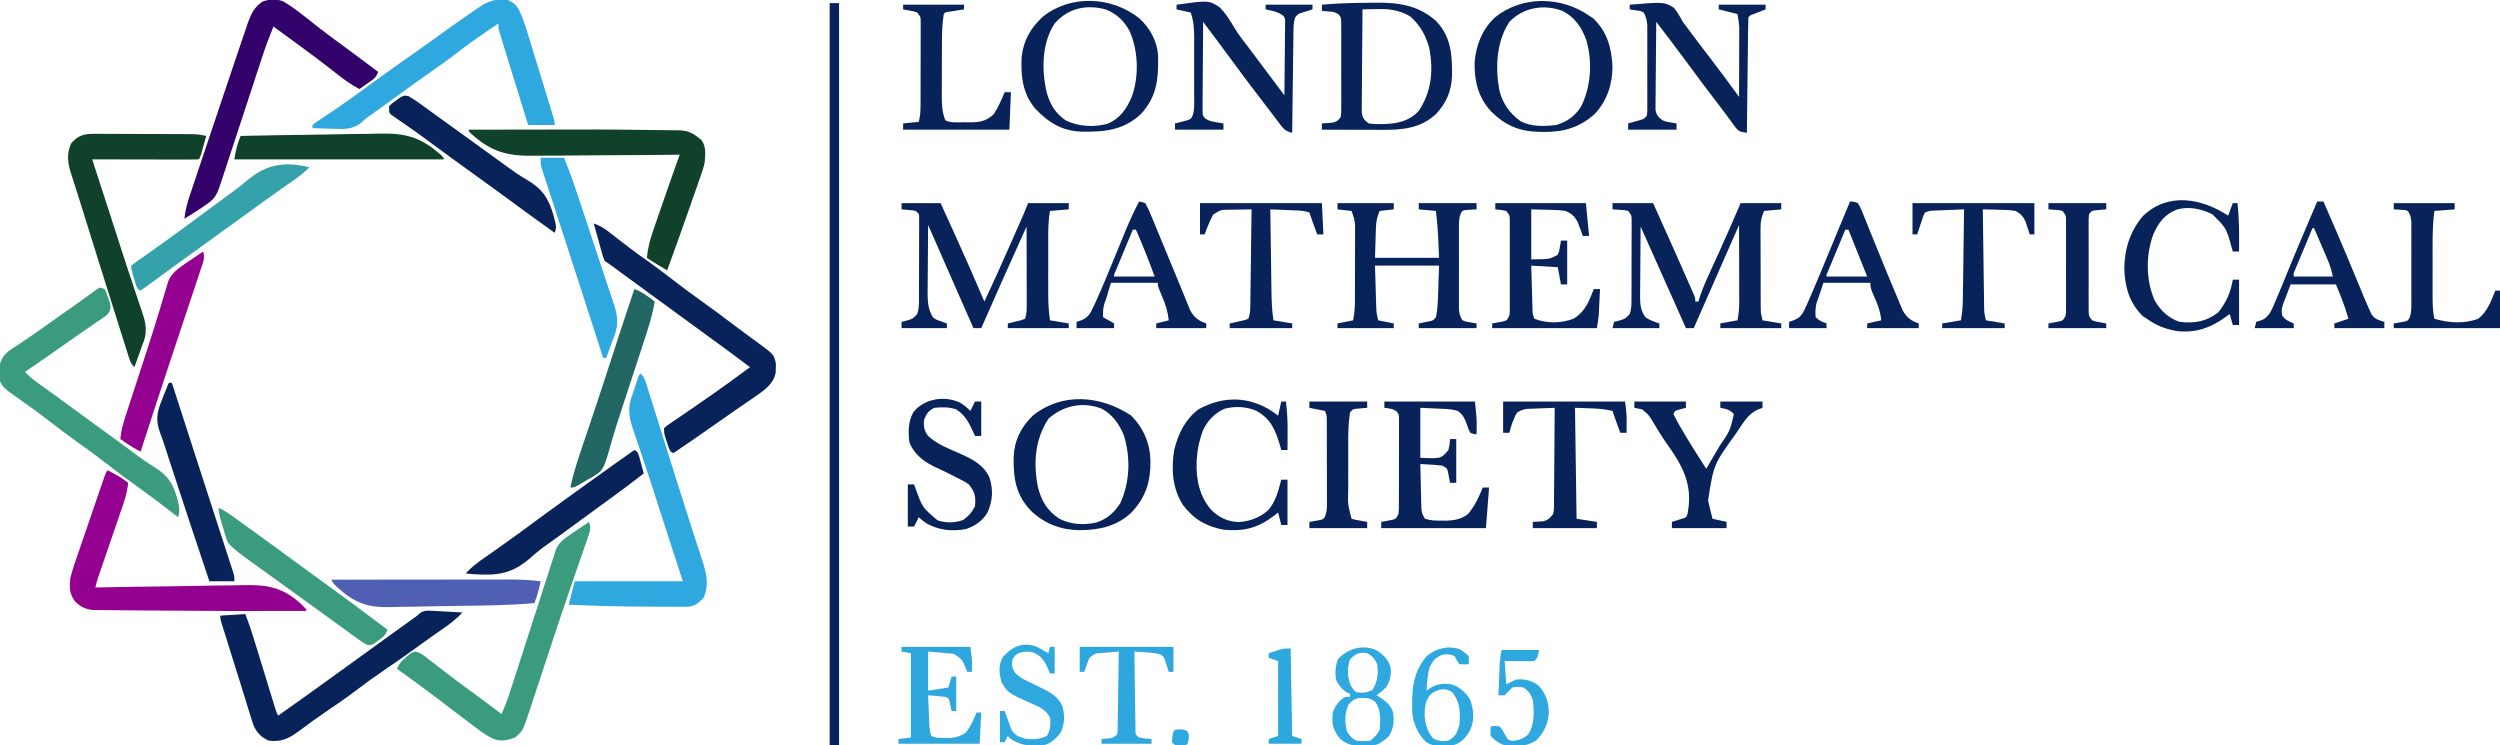 <?xml version="1.0" encoding="UTF-8"?>
<svg version="1.1" xmlns="http://www.w3.org/2000/svg" width="1600" height="477">
<path d="M0 0 C3.697 1.321 6.499 2.933 9.59 5.344 C10.449 6.008 11.308 6.671 12.193 7.355 C13.099 8.063 14.004 8.771 14.938 9.5 C16.841 10.97 18.746 12.439 20.652 13.906 C21.575 14.617 22.498 15.327 23.449 16.059 C27.107 18.842 30.848 21.49 34.611 24.131 C40.011 27.951 45.251 31.976 50.5 36 C56.295 40.441 62.093 44.858 68.062 49.062 C75.492 54.296 82.742 59.765 89.996 65.238 C93.201 67.655 96.42 70.049 99.66 72.418 C100.384 72.951 101.108 73.483 101.854 74.032 C103.194 75.017 104.539 75.996 105.888 76.968 C115.359 83.958 115.359 83.958 116.594 89.816 C116.563 90.723 116.532 91.629 116.5 92.562 C116.49 93.471 116.479 94.38 116.469 95.316 C115.033 103.533 107.596 107.748 101.243 112.243 C97.934 114.548 94.602 116.82 91.266 119.086 C87.035 121.964 82.858 124.912 78.688 127.875 C69.537 134.365 60.275 140.69 51 147 C49 146 49 146 47.93 143.383 C47.582 142.308 47.234 141.233 46.875 140.125 C46.345 138.52 46.345 138.52 45.805 136.883 C45 134 45 134 45 131 C46.519 129.596 46.519 129.596 48.672 128.137 C49.471 127.587 50.271 127.037 51.095 126.47 C51.971 125.882 52.847 125.294 53.75 124.688 C55.593 123.425 57.435 122.162 59.277 120.898 C60.227 120.252 61.177 119.606 62.156 118.94 C66.565 115.932 70.94 112.874 75.312 109.812 C76.134 109.238 76.956 108.664 77.803 108.073 C85.287 102.83 92.663 97.447 100 92 C91.047 85.231 82.039 78.551 72.926 71.999 C67.422 68.038 61.953 64.031 56.5 60 C49.634 54.926 42.732 49.905 35.802 44.919 C29.199 40.16 22.645 35.335 16.104 30.492 C15.349 29.934 14.594 29.376 13.816 28.801 C13.151 28.307 12.485 27.814 11.799 27.306 C10.227 26.165 8.616 25.078 7 24 C6.017 21.57 6.017 21.57 5.176 18.555 C4.87 17.478 4.563 16.402 4.248 15.293 C3.939 14.165 3.631 13.037 3.312 11.875 C2.992 10.739 2.672 9.604 2.342 8.434 C1.551 5.625 0.771 2.814 0 0 Z " fill="#08235A" transform="translate(380,143)"/>
<path d="M0 0 C0.99 0.33 1.98 0.66 3 1 C4.238 3.582 4.238 3.582 5.312 6.812 C5.864 8.4 5.864 8.4 6.426 10.02 C7.086 13.446 6.831 14.144 5 17 C3.207 18.549 3.207 18.549 1.027 20.031 C-0.186 20.867 -0.186 20.867 -1.423 21.719 C-2.294 22.307 -3.165 22.895 -4.062 23.5 C-5.892 24.756 -7.722 26.013 -9.551 27.27 C-10.469 27.897 -11.388 28.524 -12.334 29.17 C-16.169 31.802 -19.959 34.493 -23.75 37.188 C-31.779 42.872 -39.88 48.448 -48 54 C-44.409 57.919 -40.251 60.819 -35.938 63.875 C-34.311 65.038 -32.684 66.202 -31.059 67.367 C-29.803 68.266 -29.803 68.266 -28.523 69.183 C-24.49 72.088 -20.495 75.044 -16.5 78 C-10.36 82.538 -4.196 87.04 2 91.5 C9.065 96.587 16.121 101.688 23.077 106.923 C26.74 109.67 30.382 112.286 34.32 114.625 C43.58 120.303 46.87 125.572 49.72 136.096 C50.667 140.131 51.265 142.978 50 147 C49.156 146.352 49.156 146.352 48.294 145.69 C34.488 135.082 34.488 135.082 20.39 124.87 C14.043 120.38 7.907 115.612 1.738 110.883 C-3.118 107.169 -7.997 103.513 -13 100 C-19.892 95.161 -26.553 90.029 -33.233 84.903 C-38.359 80.979 -43.528 77.145 -48.812 73.438 C-61.872 64.256 -61.872 64.256 -64 60 C-64.175 58.088 -64.267 56.169 -64.312 54.25 C-64.35 53.224 -64.387 52.198 -64.426 51.141 C-63.81 46.597 -61.97 43.658 -58.445 40.691 C-56.604 39.355 -54.725 38.108 -52.812 36.875 C-51.369 35.914 -49.926 34.952 -48.484 33.988 C-47.743 33.497 -47.001 33.005 -46.236 32.499 C-42.633 30.084 -39.099 27.574 -35.562 25.062 C-34.146 24.06 -32.729 23.057 -31.312 22.055 C-30.606 21.554 -29.9 21.054 -29.172 20.538 C-26.949 18.964 -24.725 17.392 -22.5 15.82 C-21.762 15.299 -21.024 14.778 -20.264 14.241 C-18.815 13.218 -17.365 12.197 -15.914 11.177 C-12.86 9.03 -9.823 6.87 -6.816 4.656 C-5.928 4.007 -5.04 3.357 -4.125 2.688 C-3.385 2.134 -2.645 1.581 -1.883 1.012 C-1.261 0.678 -0.64 0.344 0 0 Z " fill="#3A9B7F" transform="translate(64,184)"/>
<path d="M0 0 C7.552 4.265 14.238 10.007 21.031 15.363 C25.787 19.1 30.632 22.705 35.512 26.277 C44.018 32.507 52.465 38.81 60.887 45.152 C59.574 49.089 57.691 49.98 54.324 52.34 C53.312 53.055 52.3 53.771 51.258 54.508 C50.475 55.051 49.693 55.593 48.887 56.152 C43.342 53.177 38.547 49.699 33.637 45.777 C24.212 38.348 14.584 31.22 4.887 24.152 C4.26 23.695 3.632 23.237 2.986 22.766 C-0.043 20.556 -3.076 18.352 -6.113 16.152 C-8.738 22.539 -11.135 28.95 -13.274 35.514 C-13.706 36.828 -13.706 36.828 -14.148 38.169 C-15.088 41.03 -16.025 43.892 -16.961 46.754 C-17.62 48.761 -18.28 50.768 -18.94 52.774 C-20.669 58.034 -22.395 63.295 -24.12 68.557 C-26.883 76.984 -29.65 85.409 -32.419 93.834 C-33.382 96.765 -34.342 99.696 -35.302 102.628 C-35.895 104.435 -36.489 106.242 -37.082 108.049 C-37.346 108.856 -37.609 109.662 -37.881 110.493 C-38.612 112.717 -39.358 114.936 -40.113 117.152 C-40.365 117.895 -40.616 118.638 -40.875 119.404 C-42.666 124.467 -44.362 126.765 -48.801 129.84 C-49.862 130.585 -50.923 131.33 -52.016 132.098 C-55.677 134.526 -59.34 136.903 -63.113 139.152 C-62.522 134.067 -61.392 129.425 -59.743 124.573 C-59.502 123.847 -59.261 123.121 -59.012 122.373 C-58.214 119.977 -57.408 117.584 -56.602 115.191 C-56.035 113.495 -55.468 111.799 -54.903 110.103 C-53.395 105.588 -51.879 101.076 -50.362 96.564 C-49.115 92.854 -47.873 89.142 -46.63 85.43 C-43.057 74.761 -39.472 64.097 -35.882 53.434 C-35.169 51.318 -34.457 49.202 -33.746 47.085 C-31.659 40.878 -29.568 34.673 -27.464 28.473 C-26.902 26.817 -26.342 25.161 -25.782 23.504 C-25.032 21.288 -24.277 19.073 -23.52 16.859 C-22.921 15.103 -22.921 15.103 -22.311 13.312 C-20.133 7.566 -18.291 3.647 -13.113 0.152 C-8.514 -1.381 -4.529 -1.816 0 0 Z " fill="#32026A" transform="translate(181.113,0.848)"/>
<path d="M0 0 C1.122 3.329 0.879 5.206 -0.266 8.5 C-0.573 9.4 -0.88 10.301 -1.196 11.229 C-1.718 12.707 -1.718 12.707 -2.25 14.215 C-2.611 15.266 -2.972 16.317 -3.344 17.399 C-4.553 20.915 -5.777 24.426 -7 27.938 C-8.518 32.334 -10.03 36.733 -11.54 41.132 C-11.998 42.464 -12.457 43.797 -12.916 45.13 C-16.773 56.334 -20.531 67.569 -24.246 78.82 C-24.768 80.399 -25.29 81.978 -25.813 83.557 C-27.864 89.761 -29.914 95.965 -31.95 102.173 C-33.15 105.831 -34.357 109.486 -35.568 113.14 C-36.014 114.488 -36.456 115.837 -36.896 117.186 C-42.293 133.744 -42.293 133.744 -47.25 137.875 C-52.356 139.964 -56.038 140.674 -61.219 138.895 C-65.777 136.804 -69.644 133.829 -73.625 130.812 C-74.445 130.2 -75.265 129.588 -76.109 128.957 C-83.174 123.667 -90.178 118.296 -97.185 112.929 C-105.668 106.449 -114.309 100.197 -123 94 C-121.367 90.489 -119.686 88.603 -116.625 86.188 C-115.469 85.25 -115.469 85.25 -114.289 84.293 C-112 83 -112 83 -110.127 83.225 C-107.569 84.157 -105.83 85.43 -103.684 87.105 C-102.846 87.752 -102.009 88.4 -101.146 89.066 C-100.252 89.766 -99.358 90.466 -98.438 91.188 C-96.543 92.652 -94.647 94.116 -92.75 95.578 C-91.791 96.319 -90.832 97.059 -89.844 97.822 C-85.584 101.085 -81.266 104.267 -76.938 107.438 C-75.388 108.574 -73.838 109.711 -72.289 110.848 C-71.565 111.379 -70.841 111.91 -70.095 112.458 C-65.37 115.936 -60.684 119.466 -56 123 C-53.801 118.054 -51.961 113.102 -50.312 107.949 C-50.057 107.162 -49.802 106.374 -49.54 105.562 C-48.983 103.843 -48.429 102.123 -47.875 100.403 C-46.984 97.636 -46.087 94.872 -45.188 92.107 C-42.08 82.541 -38.988 72.97 -35.917 63.392 C-34.213 58.08 -32.5 52.771 -30.781 47.464 C-29.722 44.191 -28.668 40.917 -27.624 37.639 C-26.447 33.944 -25.252 30.255 -24.055 26.566 C-23.704 25.455 -23.354 24.343 -22.992 23.198 C-22.657 22.174 -22.322 21.151 -21.976 20.096 C-21.69 19.204 -21.403 18.312 -21.108 17.394 C-19.174 13.215 -15.849 10.736 -12.109 8.203 C-11.4 7.72 -10.691 7.236 -9.961 6.738 C-9.231 6.247 -8.502 5.756 -7.75 5.25 C-7.005 4.743 -6.26 4.237 -5.492 3.715 C-3.664 2.473 -1.833 1.235 0 0 Z " fill="#3A9B7F" transform="translate(377,334)"/>
<path d="M0 0 C1.115 0.055 2.23 0.11 3.379 0.166 C4.538 0.239 5.697 0.312 6.891 0.387 C8.065 0.448 9.239 0.509 10.449 0.572 C13.347 0.725 16.244 0.893 19.141 1.074 C15.269 5.208 11.113 8.375 6.453 11.574 C4.925 12.637 3.398 13.701 1.871 14.766 C0.696 15.584 0.696 15.584 -0.502 16.418 C-4.279 19.071 -8.004 21.794 -11.734 24.512 C-17.91 29 -24.163 33.356 -30.484 37.637 C-37.069 42.098 -43.474 46.732 -49.799 51.553 C-55.672 56 -61.732 60.143 -67.835 64.267 C-73.661 68.215 -79.36 72.305 -84.965 76.561 C-91.523 81.479 -96.651 84.184 -104.859 83.074 C-109.562 81.089 -112.721 77.797 -114.705 73.05 C-115.608 70.407 -116.43 67.749 -117.234 65.074 C-117.556 64.037 -117.878 63 -118.209 61.931 C-118.969 59.479 -119.724 57.025 -120.476 54.57 C-122.123 49.2 -123.81 43.843 -125.492 38.484 C-126.459 35.401 -127.424 32.317 -128.39 29.233 C-129.037 27.167 -129.684 25.1 -130.332 23.034 C-131.251 20.102 -132.165 17.168 -133.078 14.234 C-133.499 12.892 -133.499 12.892 -133.929 11.523 C-134.184 10.702 -134.439 9.881 -134.701 9.035 C-134.926 8.316 -135.15 7.596 -135.382 6.855 C-135.859 5.074 -135.859 5.074 -135.859 3.074 C-127.939 2.579 -127.939 2.579 -119.859 2.074 C-117.196 8.891 -115.022 15.819 -112.883 22.816 C-112.512 24.021 -112.141 25.226 -111.759 26.467 C-110.782 29.645 -109.806 32.824 -108.831 36.003 C-107.452 40.501 -106.071 44.999 -104.688 49.496 C-103.953 51.886 -103.219 54.276 -102.488 56.667 C-102.157 57.742 -101.826 58.818 -101.486 59.925 C-101.195 60.874 -100.904 61.822 -100.605 62.8 C-99.922 65.072 -99.922 65.072 -98.859 67.074 C-87.89 59.368 -76.982 51.581 -66.125 43.715 C-62.373 40.998 -58.616 38.286 -54.859 35.574 C-53.359 34.491 -51.859 33.408 -50.359 32.324 C-41.359 25.824 -41.359 25.824 -39.106 24.197 C-37.617 23.122 -36.129 22.046 -34.64 20.971 C-30.717 18.137 -26.792 15.304 -22.867 12.473 C-22.05 11.883 -21.233 11.293 -20.391 10.686 C-18.826 9.556 -17.261 8.427 -15.695 7.299 C-14.989 6.789 -14.283 6.279 -13.555 5.754 C-12.936 5.308 -12.318 4.862 -11.68 4.402 C-9.803 3.079 -9.803 3.079 -7.995 1.411 C-5.15 -0.37 -3.33 -0.187 0 0 Z " fill="#08235A" transform="translate(276.859,390.926)"/>
<path d="M0 0 C5.334 2.231 6.758 5.139 8.904 10.158 C11.162 16.013 12.94 22.027 14.766 28.027 C15.208 29.467 15.651 30.907 16.094 32.346 C17.015 35.343 17.932 38.341 18.847 41.34 C20.02 45.188 21.201 49.033 22.384 52.877 C23.296 55.84 24.204 58.804 25.112 61.769 C25.547 63.188 25.982 64.607 26.418 66.026 C27.024 67.999 27.626 69.974 28.228 71.949 C28.571 73.072 28.914 74.195 29.268 75.352 C30 78 30 78 30 80 C24.39 80 18.78 80 13 80 C10.518 71.969 8.04 63.938 5.568 55.904 C4.42 52.174 3.271 48.444 2.118 44.716 C1.005 41.118 -0.103 37.519 -1.209 33.92 C-1.631 32.546 -2.056 31.172 -2.481 29.799 C-3.077 27.878 -3.666 25.955 -4.256 24.032 C-4.593 22.937 -4.931 21.842 -5.279 20.715 C-6 18 -6 18 -6 15 C-15.781 21.58 -25.435 28.211 -34.715 35.484 C-39.149 38.923 -43.76 42.112 -48.354 45.331 C-55.855 50.587 -63.273 55.954 -70.69 61.328 C-73.076 63.055 -75.465 64.778 -77.855 66.5 C-78.654 67.076 -79.453 67.651 -80.276 68.244 C-81.787 69.334 -83.3 70.423 -84.812 71.511 C-85.506 72.012 -86.199 72.512 -86.914 73.027 C-87.601 73.512 -88.288 73.997 -88.995 74.497 C-91.027 75.965 -91.027 75.965 -92.825 77.698 C-98.881 83.11 -104.665 82.711 -112.5 82.375 C-113.704 82.348 -114.908 82.321 -116.148 82.293 C-119.101 82.223 -122.049 82.124 -125 82 C-125 81.34 -125 80.68 -125 80 C-123.542 78.786 -123.542 78.786 -121.477 77.418 C-120.712 76.905 -119.948 76.392 -119.16 75.863 C-117.905 75.034 -117.905 75.034 -116.625 74.188 C-114.867 73.006 -113.111 71.822 -111.355 70.637 C-110.01 69.729 -110.01 69.729 -108.638 68.802 C-104.688 66.103 -100.808 63.312 -96.938 60.5 C-96.199 59.964 -95.46 59.428 -94.699 58.875 C-92.465 57.252 -90.232 55.626 -88 54 C-77.886 46.648 -67.723 39.38 -57.464 32.233 C-51.912 28.358 -46.412 24.42 -40.938 20.438 C-34.524 15.777 -28.043 11.227 -21.5 6.75 C-20.68 6.189 -19.86 5.627 -19.015 5.049 C-12.333 0.497 -8.257 -0.794 0 0 Z " fill="#2EA8DF" transform="translate(325,0)"/>
<path d="M0 0 C2.602 2.602 3.074 4.877 4.176 8.394 C4.385 9.055 4.594 9.716 4.81 10.396 C5.507 12.605 6.195 14.816 6.883 17.027 C7.374 18.591 7.867 20.154 8.359 21.717 C9.682 25.918 10.996 30.122 12.309 34.326 C13.666 38.669 15.028 43.011 16.389 47.353 C18.028 52.584 19.667 57.815 21.304 63.046 C24.538 73.382 27.82 83.702 31.148 94.008 C32.256 97.457 33.362 100.906 34.467 104.356 C35.15 106.475 35.838 108.593 36.531 110.709 C37.483 113.615 38.415 116.527 39.344 119.441 C39.754 120.668 39.754 120.668 40.173 121.919 C42.4 129.021 43.626 136.628 40.312 143.5 C37.363 146.688 35.148 148.754 30.683 149.265 C27.728 149.365 24.788 149.363 21.832 149.328 C20.171 149.325 20.171 149.325 18.476 149.322 C16.119 149.316 13.763 149.302 11.407 149.281 C7.898 149.251 4.39 149.24 0.881 149.234 C-14.762 149.18 -30.373 148.706 -46 148 C-45.522 146.062 -45.043 144.125 -44.562 142.188 C-44.162 140.569 -44.162 140.569 -43.754 138.918 C-43.239 136.926 -42.651 134.952 -42 133 C-19.23 133 3.54 133 27 133 C23.91 123.483 23.91 123.483 20.819 113.966 C18.231 105.994 15.649 98.019 13.077 90.042 C12.028 86.791 10.979 83.54 9.93 80.289 C9.671 79.486 9.412 78.683 9.145 77.856 C6.363 69.235 3.561 60.624 0.655 52.044 C-0.529 48.55 -1.693 45.049 -2.854 41.546 C-3.362 40.034 -3.88 38.525 -4.41 37.019 C-7.531 28.146 -8.659 21.93 -5 13 C-4.626 11.791 -4.252 10.582 -3.867 9.336 C-3.54 8.359 -3.212 7.382 -2.875 6.375 C-2.542 5.372 -2.21 4.369 -1.867 3.336 C-1 1 -1 1 0 0 Z " fill="#2EA8DF" transform="translate(410,239)"/>
<path d="M0 0 C0.714 -0.002 1.429 -0.004 2.165 -0.006 C4.517 -0.009 6.867 0.009 9.219 0.028 C10.859 0.031 12.499 0.033 14.139 0.034 C17.572 0.039 21.005 0.053 24.438 0.075 C28.832 0.103 33.227 0.114 37.622 0.119 C41.007 0.123 44.392 0.133 47.778 0.145 C49.398 0.15 51.018 0.155 52.638 0.159 C54.905 0.166 57.171 0.18 59.438 0.195 C60.726 0.202 62.014 0.209 63.342 0.216 C66.267 0.338 68.879 0.676 71.719 1.356 C71.077 3.67 70.43 5.982 69.781 8.294 C69.599 8.953 69.416 9.613 69.229 10.292 C67.832 15.243 67.832 15.243 66.719 16.356 C64.602 16.451 62.482 16.474 60.363 16.47 C59.7 16.47 59.036 16.47 58.353 16.47 C56.151 16.47 53.948 16.462 51.746 16.454 C50.223 16.452 48.7 16.451 47.177 16.45 C43.16 16.446 39.144 16.436 35.128 16.425 C31.033 16.415 26.937 16.41 22.842 16.405 C14.801 16.395 6.76 16.377 -1.281 16.356 C-1.02 17.162 -0.758 17.967 -0.489 18.796 C0.545 21.98 1.579 25.164 2.613 28.348 C3.091 29.821 3.569 31.294 4.047 32.766 C6.92 41.613 9.787 50.461 12.642 59.312 C13.691 62.563 14.74 65.813 15.789 69.063 C16.178 70.268 16.178 70.268 16.574 71.496 C19.359 80.126 22.163 88.747 25.064 97.338 C26.247 100.843 27.411 104.353 28.572 107.865 C29.081 109.384 29.6 110.9 30.129 112.412 C33.101 120.912 34.577 126.895 30.719 135.356 C30.245 136.699 29.782 138.045 29.332 139.396 C28.903 140.579 28.474 141.762 28.031 142.981 C27.594 144.191 27.157 145.4 26.707 146.646 C26.381 147.54 26.055 148.435 25.719 149.356 C23.342 146.98 22.901 145.303 21.894 142.108 C21.365 140.446 21.365 140.446 20.826 138.751 C20.257 136.927 20.257 136.927 19.676 135.067 C19.271 133.788 18.867 132.509 18.461 131.23 C17.37 127.782 16.287 124.332 15.206 120.881 C14.081 117.296 12.949 113.714 11.818 110.132 C9.321 102.216 6.835 94.296 4.352 86.376 C3.743 84.434 3.134 82.492 2.525 80.55 C-5.201 55.922 -5.201 55.922 -9.013 43.63 C-10.248 39.652 -11.495 35.679 -12.778 31.716 C-13.128 30.624 -13.128 30.624 -13.485 29.511 C-14.107 27.577 -14.735 25.646 -15.363 23.714 C-17.117 17.299 -17.505 11.894 -14.594 5.856 C-10.076 0.972 -6.605 -0.019 0 0 Z " fill="#10412B" transform="translate(60.281,85.644)"/>
<path d="M0 0 C87.501 -0.194 87.501 -0.194 116.937 0.209 C119.091 0.236 121.246 0.257 123.401 0.271 C126.324 0.292 129.245 0.337 132.168 0.391 C132.992 0.392 133.816 0.393 134.665 0.394 C140.767 0.553 144.165 2.556 148.812 6.562 C152.095 10.536 151.384 16.167 151 21 C150.275 24.344 149.194 27.506 148.035 30.723 C147.726 31.619 147.417 32.515 147.099 33.438 C146.101 36.318 145.082 39.19 144.062 42.062 C143.373 44.039 142.685 46.016 141.998 47.993 C140.02 53.67 138.014 59.336 136 65 C135.469 66.498 134.937 67.996 134.406 69.494 C131.974 76.342 129.512 83.18 127 90 C122.54 87.476 118.232 84.89 114 82 C114.564 75.636 116.096 70.102 118.203 64.086 C118.523 63.154 118.842 62.222 119.172 61.261 C120.191 58.297 121.22 55.336 122.25 52.375 C122.926 50.41 123.602 48.446 124.277 46.48 C127.784 36.296 131.366 26.14 135 16 C134.42 16.008 133.839 16.016 133.241 16.023 C119.031 16.208 104.822 16.314 90.611 16.334 C83.738 16.346 76.866 16.383 69.994 16.483 C63.347 16.58 56.703 16.602 50.056 16.58 C47.534 16.584 45.013 16.612 42.492 16.665 C25.028 17.015 14.367 14.349 1.312 2.374 C0 1 0 1 0 0 Z " fill="#10412B" transform="translate(300,83)"/>
<path d="M0 0 C1.419 0.767 2.835 1.539 4.25 2.312 C5.039 2.742 5.828 3.171 6.641 3.613 C8.897 4.94 10.94 6.389 13 8 C12.392 14.949 10.053 21.231 7.781 27.793 C7.143 29.662 6.504 31.532 5.866 33.401 C4.975 36.004 4.078 38.606 3.182 41.207 C1.61 45.771 0.048 50.339 -1.515 54.906 C-2.346 57.334 -3.18 59.762 -4.016 62.188 C-4.393 63.287 -4.77 64.385 -5.158 65.516 C-5.49 66.481 -5.823 67.446 -6.165 68.44 C-6.875 70.618 -7.459 72.776 -8 75 C-7.414 74.987 -6.827 74.974 -6.223 74.961 C8.128 74.65 22.479 74.419 36.832 74.275 C43.774 74.203 50.714 74.105 57.654 73.944 C64.365 73.788 71.074 73.708 77.787 73.672 C80.335 73.646 82.882 73.596 85.429 73.52 C101.659 73.054 111.867 74.59 124.024 85.888 C125.046 86.896 126.049 87.925 127 89 C127 89.33 127 89.66 127 90 C94.129 90.124 61.257 90.058 28.387 89.737 C24.839 89.702 21.29 89.675 17.742 89.654 C13.525 89.628 9.308 89.588 5.091 89.537 C3.53 89.52 1.969 89.509 0.407 89.502 C-1.74 89.493 -3.887 89.465 -6.035 89.432 C-7.241 89.421 -8.447 89.41 -9.69 89.399 C-14.697 88.796 -17.943 87.172 -21.312 83.438 C-24.65 78.617 -24.629 74.769 -24 69 C-22.64 63.62 -20.833 58.419 -19.004 53.184 C-18.489 51.676 -17.976 50.168 -17.464 48.66 C-16.122 44.718 -14.761 40.783 -13.396 36.849 C-12.281 33.624 -11.18 30.393 -10.079 27.162 C-8.767 23.314 -7.449 19.467 -6.129 15.621 C-5.877 14.886 -5.625 14.151 -5.365 13.393 C-4.655 11.327 -3.941 9.262 -3.225 7.197 C-2.818 6.021 -2.412 4.846 -1.993 3.635 C-1 1 -1 1 0 0 Z " fill="#940090" transform="translate(69,301)"/>
<path d="M0 0 C8.58 0 17.16 0 26 0 C42.839 37.526 42.839 37.526 49.062 51.75 C49.473 52.681 49.883 53.613 50.306 54.573 C50.67 55.41 51.035 56.247 51.41 57.109 C51.721 57.821 52.032 58.532 52.352 59.265 C53 61 53 61 53 63 C53.66 63 54.32 63 55 63 C55.36 61.817 55.719 60.633 56.09 59.414 C58.161 53.21 60.913 47.317 63.64 41.382 C65.211 37.963 66.767 34.538 68.324 31.113 C68.791 30.087 68.791 30.087 69.268 29.04 C73.64 19.415 77.813 9.706 82 0 C90.58 0 99.16 0 108 0 C108 1.32 108 2.64 108 4 C104.37 4.33 100.74 4.66 97 5 C95.21 9.476 94.751 11.408 94.757 15.996 C94.754 17.181 94.751 18.366 94.748 19.586 C94.755 20.857 94.762 22.128 94.77 23.438 C94.77 24.75 94.77 26.063 94.771 27.416 C94.772 30.19 94.781 32.963 94.794 35.737 C94.811 39.285 94.815 42.832 94.814 46.379 C94.815 49.774 94.823 53.168 94.832 56.562 C94.833 57.833 94.834 59.104 94.835 60.414 C94.842 61.599 94.848 62.783 94.855 64.004 C94.859 65.044 94.862 66.083 94.866 67.155 C94.947 70.383 94.947 70.383 96 75 C101.94 75.99 101.94 75.99 108 77 C108 77.99 108 78.98 108 80 C95.13 80 82.26 80 69 80 C69 79.01 69 78.02 69 77 C74.445 76.01 74.445 76.01 80 75 C80.739 71.037 81.123 67.299 81.114 63.27 C81.113 62.169 81.113 61.069 81.113 59.935 C81.108 58.763 81.103 57.59 81.098 56.383 C81.096 55.171 81.095 53.958 81.093 52.709 C81.088 48.848 81.075 44.986 81.062 41.125 C81.057 38.503 81.053 35.88 81.049 33.258 C81.038 26.839 81.021 20.419 81 14 C80.512 15.111 80.025 16.222 79.522 17.367 C70.357 38.248 61.191 59.13 52 80 C50.35 80 48.7 80 47 80 C37.304 58.346 27.623 36.686 18 15 C17.924 22.296 17.871 29.591 17.835 36.887 C17.82 39.368 17.8 41.849 17.774 44.331 C17.737 47.9 17.72 51.469 17.707 55.039 C17.692 56.146 17.676 57.252 17.66 58.392 C17.659 63.968 17.677 68.268 21 73 C23.986 74.991 26.597 75.941 30 77 C30 77.99 30 78.98 30 80 C20.1 80 10.2 80 0 80 C0.33 78.68 0.66 77.36 1 76 C2.64 75.598 2.64 75.598 4.312 75.188 C8.331 73.929 8.331 73.929 11 71 C12.06 67.819 12.133 65.541 12.145 62.199 C12.152 61.008 12.158 59.817 12.165 58.589 C12.166 57.302 12.167 56.014 12.168 54.688 C12.171 53.354 12.175 52.02 12.178 50.686 C12.184 47.892 12.186 45.098 12.185 42.304 C12.185 38.722 12.199 35.141 12.216 31.56 C12.227 28.806 12.229 26.053 12.229 23.299 C12.23 21.336 12.241 19.373 12.252 17.411 C12.249 16.22 12.246 15.028 12.243 13.801 C12.244 12.751 12.246 11.7 12.247 10.618 C12.187 7.766 12.187 7.766 10 5 C7.575 4.418 7.575 4.418 4.875 4.312 C3.965 4.247 3.055 4.181 2.117 4.113 C1.419 4.076 0.72 4.039 0 4 C0 2.68 0 1.36 0 0 Z " fill="#08225A" transform="translate(1032,130)"/>
<path d="M0 0 C8.25 0 16.5 0 25 0 C27.543 5.596 30.085 11.193 32.623 16.791 C33.483 18.685 34.343 20.578 35.203 22.471 C41.312 35.908 47.244 49.409 53 63 C58.368 51.673 63.481 40.241 68.536 28.771 C69.826 25.844 71.119 22.918 72.412 19.992 C73.24 18.117 74.067 16.242 74.895 14.367 C75.278 13.499 75.661 12.632 76.056 11.738 C76.593 10.52 76.593 10.52 77.14 9.277 C77.452 8.569 77.764 7.862 78.085 7.133 C79.098 4.772 80.046 2.385 81 0 C89.58 0 98.16 0 107 0 C107 1.32 107 2.64 107 4 C103.04 4.33 99.08 4.66 95 5 C93.83 11.48 93.856 17.862 93.867 24.434 C93.866 26.221 93.866 26.221 93.864 28.045 C93.864 30.559 93.865 33.073 93.87 35.587 C93.875 39.421 93.87 43.254 93.863 47.088 C93.864 49.536 93.865 51.985 93.867 54.434 C93.864 56.143 93.864 56.143 93.861 57.888 C93.878 63.688 94.123 69.265 95 75 C100.94 75.99 100.94 75.99 107 77 C107 77.99 107 78.98 107 80 C94.13 80 81.26 80 68 80 C68 79.01 68 78.02 68 77 C68.782 76.818 69.565 76.636 70.371 76.449 C71.383 76.198 72.395 75.946 73.438 75.688 C74.447 75.444 75.456 75.2 76.496 74.949 C77.322 74.636 78.149 74.323 79 74 C80.034 70.897 80.121 68.771 80.114 65.519 C80.113 64.398 80.113 63.277 80.113 62.122 C80.108 60.913 80.103 59.703 80.098 58.457 C80.096 57.218 80.095 55.98 80.093 54.703 C80.089 51.414 80.08 48.124 80.069 44.835 C80.058 41.476 80.054 38.118 80.049 34.76 C80.038 28.173 80.021 21.587 80 15 C70.19 36.604 60.542 58.276 51 80 C49.35 80 47.7 80 46 80 C45.512 78.889 45.025 77.778 44.522 76.633 C35.357 55.752 26.189 34.871 17 14 C16.924 21.277 16.871 28.555 16.835 35.832 C16.82 38.307 16.8 40.781 16.774 43.255 C16.737 46.817 16.72 50.379 16.707 53.941 C16.692 55.043 16.676 56.144 16.66 57.279 C16.659 63.294 16.992 67.73 20 73 C22.185 74.647 22.185 74.647 24.688 75.438 C25.496 75.746 26.304 76.054 27.137 76.371 C27.752 76.579 28.366 76.786 29 77 C29 77.99 29 78.98 29 80 C19.43 80 9.86 80 0 80 C0 78.68 0 77.36 0 76 C1.64 75.598 1.64 75.598 3.312 75.188 C7.331 73.929 7.331 73.929 10 71 C11.07 67.79 11.133 65.467 11.145 62.092 C11.152 60.877 11.158 59.662 11.165 58.411 C11.166 56.442 11.166 56.442 11.168 54.434 C11.171 53.075 11.175 51.716 11.178 50.358 C11.184 47.512 11.186 44.667 11.185 41.822 C11.185 38.171 11.199 34.52 11.216 30.869 C11.227 28.065 11.229 25.26 11.229 22.456 C11.23 20.454 11.241 18.452 11.252 16.45 C11.249 15.239 11.246 14.027 11.243 12.779 C11.244 11.709 11.246 10.639 11.247 9.536 C11.255 6.831 11.255 6.831 9 5 C6.797 4.54 6.797 4.54 4.375 4.375 C3.558 4.3 2.74 4.225 1.898 4.148 C1.272 4.099 0.645 4.05 0 4 C0 2.68 0 1.36 0 0 Z " fill="#08235A" transform="translate(577,130)"/>
<path d="M0 0 C1.98 0 3.96 0 6 0 C6 156.75 6 313.5 6 475 C4.02 475 2.04 475 0 475 C0 318.25 0 161.5 0 0 Z " fill="#07225A" transform="translate(531,2)"/>
<path d="M0 0 C11.88 0 23.76 0 36 0 C36 1.32 36 2.64 36 4 C31.545 4.495 31.545 4.495 27 5 C25.277 8.763 24.713 11.831 24.586 15.957 C24.55 16.96 24.515 17.962 24.478 18.995 C24.444 20.255 24.41 21.515 24.375 22.812 C24.251 26.834 24.128 30.856 24 35 C37.53 35 51.06 35 65 35 C64.783 30.081 64.783 30.081 64.562 25.062 C64.498 23.541 64.498 23.541 64.432 21.989 C64.17 16.288 63.691 10.665 63 5 C57.555 4.505 57.555 4.505 52 4 C52 2.68 52 1.36 52 0 C64.21 0 76.42 0 89 0 C89 1.32 89 2.64 89 4 C88.374 4.026 87.747 4.052 87.102 4.078 C86.284 4.135 85.467 4.192 84.625 4.25 C83.813 4.296 83.001 4.343 82.164 4.391 C79.889 4.78 79.889 4.78 78.881 6.658 C77.78 9.585 77.746 11.954 77.741 15.082 C77.732 16.924 77.732 16.924 77.722 18.803 C77.726 20.14 77.73 21.476 77.734 22.812 C77.733 24.187 77.731 25.562 77.729 26.937 C77.726 29.815 77.73 32.693 77.739 35.571 C77.751 39.257 77.744 42.942 77.732 46.627 C77.725 49.465 77.727 52.303 77.732 55.141 C77.734 56.5 77.732 57.858 77.727 59.217 C77.722 61.117 77.731 63.018 77.741 64.918 C77.743 65.998 77.744 67.079 77.746 68.192 C78.001 71.009 78.435 72.662 80 75 C82.172 75.912 82.172 75.912 84.625 76.25 C85.442 76.4 86.26 76.549 87.102 76.703 C87.728 76.801 88.355 76.899 89 77 C89 77.99 89 78.98 89 80 C76.79 80 64.58 80 52 80 C52 79.01 52 78.02 52 77 C52.626 76.879 53.253 76.758 53.898 76.633 C54.716 76.465 55.533 76.298 56.375 76.125 C57.187 75.963 57.999 75.8 58.836 75.633 C61.187 75.133 61.187 75.133 63 73 C64.418 66.303 64.335 59.382 64.562 52.562 C64.707 48.417 64.851 44.271 65 40 C51.47 40 37.94 40 24 40 C24.144 44.847 24.289 49.694 24.438 54.688 C24.481 56.208 24.524 57.729 24.568 59.296 C24.625 61.104 24.625 61.104 24.684 62.949 C24.72 64.18 24.757 65.411 24.795 66.678 C24.944 70.304 24.944 70.304 26 75 C29.3 75.66 32.6 76.32 36 77 C36 77.99 36 78.98 36 80 C24.12 80 12.24 80 0 80 C0 79.01 0 78.02 0 77 C4.95 76.01 4.95 76.01 10 75 C10.75 70.982 11.13 67.176 11.145 63.09 C11.152 61.948 11.158 60.807 11.165 59.631 C11.166 58.412 11.167 57.193 11.168 55.938 C11.173 54.041 11.173 54.041 11.178 52.105 C11.183 49.436 11.186 46.766 11.185 44.097 C11.185 40.687 11.199 37.278 11.216 33.869 C11.23 30.6 11.229 27.331 11.23 24.062 C11.238 22.844 11.245 21.625 11.252 20.369 C11.249 19.228 11.246 18.086 11.243 16.91 C11.244 15.911 11.246 14.912 11.247 13.883 C10.972 10.676 10.125 8.006 9 5 C6.03 4.67 3.06 4.34 0 4 C0 2.68 0 1.36 0 0 Z " fill="#07235A" transform="translate(856,130)"/>
<path d="M0 0 C1.402 -0.012 2.803 -0.029 4.205 -0.051 C18.902 -0.274 31.961 1.67 43.127 11.857 C52.73 21.939 53.337 33.878 53.154 46.998 C52.814 56.54 49.453 64.306 42.877 71.232 C32.945 80.471 21.375 81.393 8.354 81.33 C7.252 81.328 6.151 81.327 5.016 81.326 C1.511 81.32 -1.993 81.307 -5.498 81.295 C-7.88 81.29 -10.261 81.285 -12.643 81.281 C-18.469 81.27 -24.296 81.253 -30.123 81.232 C-30.123 79.912 -30.123 78.592 -30.123 77.232 C-29.508 77.195 -28.893 77.157 -28.26 77.119 C-27.452 77.053 -26.643 76.987 -25.811 76.92 C-25.01 76.862 -24.21 76.804 -23.385 76.744 C-20.601 76.114 -19.825 75.513 -18.123 73.232 C-17.666 70.367 -17.666 70.367 -17.735 67.064 C-17.725 65.793 -17.716 64.521 -17.706 63.211 C-17.712 61.823 -17.718 60.434 -17.725 59.045 C-17.723 57.621 -17.72 56.198 -17.716 54.774 C-17.711 51.792 -17.718 48.809 -17.732 45.827 C-17.749 42.003 -17.739 38.18 -17.721 34.357 C-17.71 31.418 -17.714 28.479 -17.722 25.54 C-17.724 24.13 -17.721 22.72 -17.714 21.31 C-17.707 19.34 -17.72 17.37 -17.735 15.4 C-17.737 14.279 -17.74 13.158 -17.742 12.002 C-17.897 9.224 -17.897 9.224 -19.506 7.379 C-21.625 5.876 -23.235 5.731 -25.811 5.545 C-27.023 5.446 -27.023 5.446 -28.26 5.345 C-28.875 5.308 -29.49 5.271 -30.123 5.232 C-30.123 3.912 -30.123 2.592 -30.123 1.232 C-20.1 0.309 -10.06 0.072 0 0 Z M-4.123 4.232 C-4.216 13.16 -4.287 22.087 -4.33 31.014 C-4.351 35.16 -4.379 39.305 -4.425 43.45 C-4.468 47.451 -4.492 51.451 -4.503 55.452 C-4.51 56.978 -4.524 58.505 -4.546 60.031 C-4.575 62.169 -4.579 64.306 -4.577 66.444 C-4.586 67.661 -4.595 68.878 -4.604 70.132 C-4.027 73.852 -3.131 75.028 -0.123 77.232 C2.586 77.612 4.808 77.757 7.502 77.67 C8.214 77.656 8.926 77.642 9.66 77.627 C18.342 77.325 25.735 75.803 31.877 69.232 C40.037 56.935 41.311 43.63 38.689 29.357 C36.54 21.091 32.755 14.239 26.295 8.635 C19.396 4.633 12.666 3.807 4.814 4.045 C3.516 4.065 3.516 4.065 2.191 4.086 C0.086 4.121 -2.018 4.174 -4.123 4.232 Z " fill="#08225A" transform="translate(876.123,1.768)"/>
<path d="M0 0 C1.361 0.897 1.361 0.897 2.75 1.812 C11.599 10.415 14.399 20.491 14.992 32.516 C15.017 43.772 11.493 54.638 3.625 62.938 C-5.897 71.501 -16.177 74.579 -28.875 74.438 C-29.839 74.429 -30.803 74.421 -31.796 74.412 C-44.689 74.107 -53.581 70.336 -62.746 61.273 C-70.899 52.368 -73.532 41.761 -73.246 29.855 C-72.289 18.744 -68.477 8.951 -60.312 1.188 C-42.878 -12.92 -18.006 -12.448 0 0 Z M-51 4 C-59.348 16.649 -60.075 33.401 -57.383 48.008 C-55.149 56.37 -51.012 62.319 -44.043 67.438 C-37.051 71.288 -28.707 70.883 -21 70 C-14.096 67.997 -8.775 64.131 -5 58 C1.278 45.282 2.248 29.296 -1.75 15.688 C-4.72 7.512 -9.155 0.901 -17.102 -3.043 C-28.94 -7.498 -42.106 -5.263 -51 4 Z " fill="#08235A" transform="translate(1017,10)"/>
<path d="M0 0 C8.118 7.899 12.314 17.892 12.605 29.125 C12.727 42.465 9.771 52.257 0.57 62.117 C-8.746 71.124 -20.43 73.543 -32.957 73.567 C-44.93 73.36 -55.171 69.417 -63.875 61.18 C-73.589 50.93 -75.198 40.447 -74.957 26.84 C-74.511 16.134 -70.356 7.686 -62.688 0.25 C-43.81 -14.909 -19.339 -12.593 0 0 Z M-52.688 2.25 C-61.332 15.558 -62.392 30.28 -59.5 45.625 C-57.361 54.521 -53.469 61.204 -45.688 66.25 C-38.295 70.024 -30.016 70.403 -21.98 68.664 C-15.124 66.368 -10.579 62.298 -6.688 56.25 C-0.497 42.595 -0.001 27.034 -4.465 12.766 C-7.324 5.648 -11.832 -0.57 -18.688 -4.25 C-30.735 -8.871 -43.315 -6.184 -52.688 2.25 Z " fill="#08235A" transform="translate(723.688,265.75)"/>
<path d="M0 0 C6.524 5.94 11.237 14.325 11.942 23.258 C12.233 38.156 11.535 49.678 1 61.16 C-10.012 71.608 -22.536 72.698 -36.953 72.496 C-49.488 72.049 -57.998 66.798 -66.469 57.969 C-74.578 48.538 -75.983 37.248 -75.398 25.191 C-74.423 14.459 -69.694 6.23 -61.969 -0.969 C-44.041 -15.429 -17.599 -14.128 0 0 Z M-54.219 3.219 C-62.258 15.361 -62.556 31.784 -59.75 45.665 C-57.819 53.878 -54.217 60.553 -47.125 65.281 C-38.96 69.297 -28.926 69.788 -20.164 67.379 C-12.217 63.792 -8.252 57.99 -4.906 50.156 C-0.145 37.096 -0.649 20.7 -6.344 7.969 C-9.848 1.524 -14.648 -3.059 -21.531 -5.719 C-33.932 -9.155 -45.659 -6.505 -54.219 3.219 Z " fill="#08235A" transform="translate(729.219,11.781)"/>
<path d="M0 0 C22.047 -1.788 22.047 -1.788 28.348 2.027 C30.615 4.895 32.303 7.765 34 11 C35.323 12.815 36.679 14.606 38.062 16.375 C39.167 17.862 39.167 17.862 40.293 19.379 C44.405 24.904 48.61 30.359 52.801 35.824 C58.645 43.469 64.328 51.228 70 59 C70.025 52.416 70.043 45.833 70.055 39.249 C70.06 37.01 70.067 34.772 70.075 32.533 C70.088 29.311 70.093 26.089 70.098 22.867 C70.103 21.87 70.108 20.873 70.113 19.846 C70.113 18.435 70.113 18.435 70.114 16.996 C70.116 16.174 70.118 15.352 70.12 14.506 C69.983 11.649 69.47 8.821 69 6 C63.06 4.515 63.06 4.515 57 3 C57 2.01 57 1.02 57 0 C66.9 0 76.8 0 87 0 C87 0.99 87 1.98 87 3 C86.29 3.277 85.579 3.554 84.848 3.84 C83.469 4.383 83.469 4.383 82.062 4.938 C81.146 5.297 80.229 5.657 79.285 6.027 C77.076 6.8 77.076 6.8 76 8 C75.876 10.3 75.822 12.603 75.795 14.906 C75.785 15.628 75.775 16.35 75.765 17.094 C75.733 19.491 75.708 21.888 75.684 24.285 C75.663 25.943 75.642 27.6 75.621 29.258 C75.565 33.629 75.516 38.001 75.468 42.372 C75.418 46.83 75.362 51.287 75.307 55.744 C75.199 64.496 75.098 73.248 75 82 C70.264 81.275 70.264 81.275 67.887 78.797 C67.161 77.791 66.435 76.786 65.688 75.75 C64.812 74.559 63.936 73.369 63.059 72.18 C62.576 71.517 62.094 70.854 61.597 70.171 C59.209 66.925 56.749 63.737 54.295 60.541 C47.866 52.161 41.524 43.722 35.308 35.183 C29.342 27.019 23.157 19.02 17 11 C16.907 18.623 16.836 26.247 16.793 33.871 C16.772 37.411 16.744 40.951 16.698 44.491 C16.646 48.562 16.627 52.632 16.609 56.703 C16.589 57.973 16.568 59.243 16.547 60.551 C16.546 62.323 16.546 62.323 16.546 64.13 C16.537 65.169 16.528 66.208 16.519 67.279 C17.125 70.708 18.31 71.861 21 74 C23.331 74.89 23.331 74.89 25.75 75.25 C26.549 75.4 27.348 75.549 28.172 75.703 C28.775 75.801 29.378 75.899 30 76 C30 77.32 30 78.64 30 80 C19.77 80 9.54 80 -1 80 C-1 78.68 -1 77.36 -1 76 C-0.301 75.807 0.397 75.613 1.117 75.414 C2.482 75.023 2.482 75.023 3.875 74.625 C4.78 74.37 5.685 74.115 6.617 73.852 C9.146 73.14 9.146 73.14 11 71 C11.307 68.365 11.307 68.365 11.259 65.253 C11.268 63.445 11.268 63.445 11.278 61.601 C11.272 59.639 11.272 59.639 11.266 57.637 C11.267 56.284 11.269 54.931 11.271 53.578 C11.274 50.739 11.27 47.901 11.261 45.062 C11.249 41.43 11.256 37.799 11.268 34.167 C11.275 31.371 11.273 28.576 11.268 25.78 C11.266 23.792 11.272 21.804 11.278 19.816 C11.272 18.601 11.265 17.387 11.259 16.135 C11.257 15.069 11.256 14.002 11.254 12.904 C10.989 9.871 10.39 7.702 9 5 C6.842 3.972 6.842 3.972 4.375 3.688 C3.558 3.547 2.74 3.406 1.898 3.262 C1.272 3.175 0.645 3.089 0 3 C0 2.01 0 1.02 0 0 Z " fill="#08225A" transform="translate(1043,3)"/>
<path d="M0 0 C20.475 -2.822 20.475 -2.822 27.316 1.444 C31.51 5.479 34.433 10.395 37.384 15.374 C40.091 19.773 43.287 23.789 46.438 27.875 C47.543 29.349 48.646 30.826 49.746 32.305 C56.147 40.883 62.577 49.439 69 58 C69.101 50.934 69.171 43.869 69.22 36.802 C69.24 34.398 69.267 31.993 69.302 29.589 C69.35 26.136 69.373 22.684 69.391 19.23 C69.411 18.152 69.432 17.074 69.453 15.963 C69.453 14.962 69.454 13.962 69.454 12.93 C69.467 11.608 69.467 11.608 69.481 10.259 C69.192 7.84 69.192 7.84 67.105 6.238 C64.956 4.974 63.178 4.339 60.75 3.812 C59.513 3.544 58.275 3.276 57 3 C57 2.01 57 1.02 57 0 C66.9 0 76.8 0 87 0 C87 0.99 87 1.98 87 3 C86.374 3.193 85.747 3.387 85.102 3.586 C84.284 3.846 83.467 4.107 82.625 4.375 C81.813 4.63 81.001 4.885 80.164 5.148 C77.835 5.899 77.835 5.899 76 8 C74.718 11.549 74.842 15.14 74.795 18.88 C74.785 19.563 74.775 20.247 74.765 20.951 C74.733 23.201 74.708 25.452 74.684 27.703 C74.663 29.267 74.642 30.831 74.621 32.394 C74.566 36.504 74.516 40.614 74.468 44.724 C74.417 48.92 74.362 53.116 74.307 57.312 C74.199 65.542 74.098 73.771 74 82 C69.529 81.162 67.862 78.768 65.25 75.25 C64.782 74.637 64.315 74.025 63.833 73.393 C62.788 72.022 61.748 70.647 60.711 69.269 C58.893 66.858 57.056 64.461 55.215 62.066 C48.116 52.816 41.103 43.506 34.219 34.095 C28.548 26.346 22.769 18.677 17 11 C16.931 18.771 16.877 26.542 16.845 34.314 C16.829 37.922 16.808 41.531 16.774 45.139 C16.741 48.621 16.723 52.102 16.715 55.584 C16.707 57.56 16.684 59.536 16.66 61.512 C16.66 62.713 16.66 63.914 16.659 65.152 C16.653 66.211 16.646 67.27 16.639 68.361 C16.785 71.021 16.785 71.021 18.366 72.82 C20.569 74.411 22.521 74.737 25.188 75.188 C26.539 75.425 26.539 75.425 27.918 75.668 C28.605 75.778 29.292 75.887 30 76 C30 77.32 30 78.64 30 80 C19.77 80 9.54 80 -1 80 C-1 78.68 -1 77.36 -1 76 C-0.301 75.83 0.397 75.66 1.117 75.484 C2.027 75.242 2.937 75 3.875 74.75 C4.78 74.518 5.685 74.286 6.617 74.047 C9.075 73.224 9.075 73.224 10.133 71.283 C11.178 68.531 11.254 66.369 11.259 63.425 C11.268 61.747 11.268 61.747 11.278 60.036 C11.274 58.832 11.27 57.627 11.266 56.387 C11.268 55.144 11.269 53.901 11.271 52.62 C11.273 49.317 11.265 46.014 11.254 42.71 C11.25 40.694 11.254 38.678 11.261 36.661 C11.273 32.778 11.272 28.895 11.266 25.012 C11.27 23.814 11.274 22.615 11.278 21.381 C11.245 15.537 11.016 10.508 9 5 C4.545 4.01 4.545 4.01 0 3 C0 2.01 0 1.02 0 0 Z " fill="#08235A" transform="translate(753,3)"/>
<path d="M0 0 C19.14 0 38.28 0 58 0 C59.125 11.25 59.125 11.25 59.062 16.125 C59.053 17.056 59.044 17.986 59.035 18.945 C59.024 19.623 59.012 20.301 59 21 C57.125 20.801 57.125 20.801 55 20 C53.875 17.855 53.875 17.855 53 15.188 C51.571 11.279 50.482 8.503 47 6 C44.07 5.086 41.292 4.821 38.234 4.684 C37.432 4.645 36.63 4.607 35.804 4.568 C34.796 4.525 33.788 4.482 32.75 4.438 C29.532 4.293 26.315 4.149 23 4 C23 14.56 23 25.12 23 36 C36.286 36.587 36.286 36.587 41 31 C41.808 27.353 41.808 27.353 42 24 C43.32 24 44.64 24 46 24 C46 33.24 46 42.48 46 52 C44.68 52 43.36 52 42 52 C41.89 51.374 41.781 50.747 41.668 50.102 C41.509 49.284 41.351 48.467 41.188 47.625 C41.037 46.813 40.886 46.001 40.73 45.164 C40.125 42.642 40.125 42.642 37 41 C34.613 40.705 32.214 40.507 29.812 40.375 C28.54 40.3 27.268 40.225 25.957 40.148 C24.981 40.099 24.005 40.05 23 40 C23.094 44.503 23.2 49.005 23.317 53.507 C23.356 55.039 23.391 56.57 23.422 58.102 C23.468 60.304 23.526 62.505 23.586 64.707 C23.597 65.392 23.609 66.076 23.621 66.781 C23.733 70.385 23.944 71.916 26 75 C29.565 76.188 32.491 76.169 36.25 76.188 C37.534 76.202 38.818 76.216 40.141 76.23 C45.417 75.915 49.546 75.183 53.688 71.812 C57.914 66.672 60.507 61.107 63 55 C64.32 55 65.64 55 67 55 C66.34 63.58 65.68 72.16 65 81 C42.89 81 20.78 81 -2 81 C-2 79.68 -2 78.36 -2 77 C-1.06 76.836 -1.06 76.836 -0.102 76.668 C0.716 76.509 1.533 76.351 2.375 76.188 C3.187 76.037 3.999 75.886 4.836 75.73 C7.358 75.125 7.358 75.125 9 72 C9.312 69.13 9.312 69.13 9.275 65.832 C9.284 64.561 9.294 63.289 9.304 61.979 C9.303 60.59 9.302 59.201 9.301 57.812 C9.305 56.389 9.309 54.966 9.314 53.542 C9.321 50.56 9.321 47.577 9.316 44.595 C9.31 40.771 9.327 36.948 9.35 33.125 C9.365 30.186 9.366 27.247 9.363 24.307 C9.363 22.898 9.368 21.488 9.378 20.078 C9.391 18.108 9.382 16.138 9.372 14.168 C9.373 13.047 9.374 11.925 9.374 10.77 C9.221 8.004 9.221 8.004 7.676 6.157 C5.256 4.486 2.881 4.32 0 4 C0 2.68 0 1.36 0 0 Z " fill="#08225A" transform="translate(886,257)"/>
<path d="M0 0 C19.14 0 38.28 0 58 0 C58.66 6.93 59.32 13.86 60 21 C58.68 21 57.36 21 56 21 C55.563 19.77 55.563 19.77 55.117 18.516 C54.707 17.438 54.297 16.36 53.875 15.25 C53.283 13.649 53.283 13.649 52.68 12.016 C50.53 8.156 49.016 6.883 45 5 C41.205 4.405 37.462 4.305 33.625 4.25 C28.366 4.126 28.366 4.126 23 4 C23 14.56 23 25.12 23 36 C34.8 35.915 34.8 35.915 40 33 C40.912 30.828 40.912 30.828 41.25 28.375 C41.4 27.558 41.549 26.74 41.703 25.898 C41.801 25.272 41.899 24.645 42 24 C43.32 24 44.64 24 46 24 C46 33.24 46 42.48 46 52 C44.68 52 43.36 52 42 52 C41.34 48.37 40.68 44.74 40 41 C34.39 40.67 28.78 40.34 23 40 C23.12 44.36 23.243 48.72 23.372 53.08 C23.416 54.563 23.457 56.046 23.497 57.529 C23.555 59.661 23.619 61.794 23.684 63.926 C23.72 65.209 23.757 66.492 23.795 67.814 C23.866 71.021 23.866 71.021 25 74 C32.877 77.118 42.068 77.016 50 74 C55.691 70.588 58.538 66.025 61 60 C61.413 59.01 61.825 58.02 62.25 57 C62.498 56.34 62.745 55.68 63 55 C64.32 55 65.64 55 67 55 C66.858 58.042 66.712 61.083 66.562 64.125 C66.523 64.981 66.484 65.837 66.443 66.719 C66.401 67.557 66.36 68.395 66.316 69.258 C66.28 70.022 66.243 70.787 66.205 71.575 C65.966 74.402 65.466 77.202 65 80 C42.89 80 20.78 80 -2 80 C-2 79.01 -2 78.02 -2 77 C-1.06 76.836 -1.06 76.836 -0.102 76.668 C0.716 76.509 1.533 76.351 2.375 76.188 C3.187 76.037 3.999 75.886 4.836 75.73 C7.358 75.125 7.358 75.125 9 72 C9.305 69.129 9.305 69.129 9.259 65.832 C9.265 64.561 9.271 63.289 9.278 61.979 C9.274 60.59 9.27 59.201 9.266 57.812 C9.267 56.389 9.269 54.966 9.271 53.542 C9.274 50.56 9.27 47.577 9.261 44.595 C9.249 40.771 9.256 36.948 9.268 33.125 C9.275 30.186 9.273 27.247 9.268 24.307 C9.266 22.898 9.268 21.488 9.273 20.078 C9.278 18.108 9.269 16.138 9.259 14.168 C9.257 13.047 9.256 11.925 9.254 10.77 C9.202 7.787 9.202 7.787 7 5 C3.432 4.264 3.432 4.264 0 4 C0 2.68 0 1.36 0 0 Z " fill="#07235A" transform="translate(957,130)"/>
<path d="M0 0 C15.995 -0.023 31.99 -0.041 47.985 -0.052 C55.412 -0.057 62.84 -0.064 70.267 -0.075 C76.744 -0.085 83.222 -0.092 89.699 -0.094 C93.125 -0.095 96.552 -0.098 99.978 -0.106 C103.813 -0.113 107.647 -0.114 111.482 -0.114 C112.605 -0.117 113.729 -0.121 114.887 -0.124 C121.32 -0.116 127.614 0.215 134 1 C132.982 5.871 131.891 10.38 130 15 C112.654 16.499 95.242 16.619 77.841 16.808 C72.236 16.869 66.635 16.958 61.032 17.111 C55.562 17.26 50.096 17.337 44.624 17.367 C42.562 17.39 40.5 17.437 38.439 17.511 C23.717 18.012 15.313 15.107 4.245 5.209 C2.386 3.469 1.139 2.277 0 0 Z " fill="#4F60B4" transform="translate(212,371)"/>
<path d="M0 0 C-3.472 3.783 -7.426 6.538 -11.625 9.438 C-13.161 10.51 -14.696 11.582 -16.23 12.656 C-17.02 13.208 -17.809 13.76 -18.623 14.328 C-22.419 16.998 -26.179 19.715 -29.938 22.438 C-30.683 22.977 -31.428 23.516 -32.196 24.072 C-33.709 25.167 -35.221 26.263 -36.734 27.359 C-40.486 30.076 -44.243 32.788 -48 35.5 C-49.5 36.583 -51 37.667 -52.5 38.75 C-61.5 45.25 -61.5 45.25 -63.751 46.875 C-65.248 47.957 -66.746 49.039 -68.243 50.121 C-72.03 52.856 -75.817 55.589 -79.605 58.32 C-89.103 65.169 -98.569 72.059 -108 79 C-110 78 -110 78 -111.07 75.129 C-111.418 73.952 -111.766 72.775 -112.125 71.562 C-112.478 70.388 -112.831 69.214 -113.195 68.004 C-114 65 -114 65 -114 63 C-112.075 61.474 -110.148 60.074 -108.125 58.688 C-106.829 57.781 -105.533 56.873 -104.238 55.965 C-103.547 55.483 -102.855 55 -102.143 54.503 C-98.508 51.953 -94.91 49.352 -91.312 46.75 C-90.181 45.932 -90.181 45.932 -89.026 45.098 C-80.307 38.791 -71.654 32.396 -63 26 C-61.404 24.82 -59.807 23.641 -58.211 22.461 C-57.423 21.878 -56.635 21.294 -55.823 20.694 C-54.237 19.526 -52.646 18.365 -51.051 17.211 C-47.092 14.34 -43.26 11.41 -39.543 8.23 C-27.122 -2.086 -15.718 -3.694 0 0 Z " fill="#34A1AB" transform="translate(198,107)"/>
<path d="M0 0 C3.688 1.666 6.865 3.946 10.125 6.312 C10.732 6.75 11.339 7.187 11.964 7.638 C13.284 8.589 14.603 9.542 15.921 10.497 C18.029 12.021 20.141 13.54 22.254 15.059 C30.843 21.238 39.384 27.48 47.893 33.769 C53.238 37.714 58.609 41.619 64 45.5 C78.797 56.157 93.433 67.03 108 78 C106.766 81.701 105.373 82.544 102.25 84.812 C101.389 85.458 100.528 86.104 99.641 86.77 C97 88 97 88 94.684 87.562 C90.873 85.344 87.355 82.81 83.812 80.188 C82.194 79.004 80.576 77.82 78.957 76.637 C78.133 76.031 77.309 75.426 76.459 74.802 C72.655 72.014 68.827 69.258 65 66.5 C63.5 65.417 62 64.334 60.5 63.25 C59.758 62.714 59.015 62.178 58.25 61.625 C56 60 53.75 58.375 51.5 56.75 C50.757 56.213 50.014 55.677 49.249 55.124 C47.753 54.044 46.258 52.964 44.763 51.884 C40.941 49.122 37.117 46.363 33.289 43.609 C6.14 24.063 6.14 24.063 4.492 18.535 C4.228 17.653 3.964 16.77 3.691 15.861 C3.422 14.938 3.153 14.014 2.875 13.062 C2.598 12.143 2.321 11.223 2.035 10.275 C0 3.403 0 3.403 0 0 Z " fill="#3A9B7F" transform="translate(140,325)"/>
<path d="M0 0 C3.054 1.751 5.912 3.691 8.742 5.777 C9.344 6.214 9.946 6.651 10.565 7.1 C11.874 8.05 13.182 9.003 14.488 9.957 C17.334 12.034 20.194 14.093 23.052 16.153 C25.341 17.803 27.628 19.456 29.914 21.109 C35.208 24.938 40.504 28.763 45.802 32.587 C49.566 35.305 53.33 38.025 57.09 40.75 C57.838 41.291 58.587 41.831 59.358 42.388 C60.861 43.479 62.358 44.576 63.851 45.68 C67.545 48.394 71.233 50.907 75.219 53.176 C85.765 59.397 89.661 65.156 93.02 76.988 C94.746 83.89 94.746 83.89 93.555 87.465 C85.747 81.937 77.997 76.338 70.305 70.652 C61.104 63.854 51.84 57.147 42.555 50.465 C32.561 43.273 22.587 36.059 12.702 28.718 C8.626 25.696 4.522 22.728 0.355 19.832 C-0.481 19.246 -1.318 18.659 -2.18 18.055 C-3.783 16.934 -5.393 15.824 -7.012 14.727 C-8.083 13.974 -8.083 13.974 -9.176 13.207 C-9.809 12.772 -10.442 12.338 -11.094 11.89 C-12.445 10.465 -12.445 10.465 -12.445 6.465 C-10.434 4.473 -10.434 4.473 -7.758 2.59 C-6.888 1.953 -6.018 1.316 -5.121 0.66 C-2.445 -0.535 -2.445 -0.535 0 0 Z " fill="#08235A" transform="translate(261.445,61.535)"/>
<path d="M0 0 C2 1 2 1 3.07 4.16 C3.43 5.459 3.781 6.76 4.125 8.062 C4.307 8.726 4.489 9.389 4.676 10.072 C5.124 11.713 5.563 13.356 6 15 C-1.85 21.144 -9.825 27.084 -17.921 32.899 C-23.478 36.892 -28.998 40.932 -34.5 45 C-39.163 48.446 -43.83 51.886 -48.531 55.281 C-49.638 56.081 -49.638 56.081 -50.767 56.898 C-52.256 57.966 -53.75 59.026 -55.25 60.077 C-59.172 62.845 -62.844 65.7 -66.402 68.926 C-78.135 79.186 -87.302 80.502 -102.762 79.492 C-104.509 79.338 -106.255 79.178 -108 79 C-104.128 74.866 -99.972 71.7 -95.312 68.5 C-93.785 67.436 -92.257 66.371 -90.73 65.305 C-89.947 64.759 -89.164 64.213 -88.357 63.651 C-84.588 61.011 -80.854 58.322 -77.125 55.625 C-76.385 55.09 -75.645 54.556 -74.883 54.005 C-68.502 49.383 -62.164 44.704 -55.827 40.022 C-50.673 36.219 -45.491 32.462 -40.27 28.753 C-35.556 25.404 -30.87 22.017 -26.188 18.625 C-17.509 12.344 -8.766 6.158 0 0 Z " fill="#08235A" transform="translate(406,288)"/>
<path d="M0 0 C4.95 0 9.9 0 15 0 C17.611 6.404 20.035 12.813 22.208 19.378 C22.501 20.255 22.794 21.133 23.096 22.038 C24.052 24.903 25.003 27.77 25.953 30.637 C26.28 31.623 26.608 32.609 26.945 33.625 C28.673 38.832 30.398 44.04 32.119 49.249 C33.894 54.619 35.682 59.984 37.473 65.348 C38.852 69.489 40.223 73.632 41.59 77.777 C42.245 79.757 42.904 81.735 43.566 83.713 C44.491 86.475 45.402 89.242 46.31 92.01 C46.584 92.821 46.858 93.631 47.141 94.465 C49.235 100.925 49.852 106.546 47.469 113.059 C47.153 113.938 46.837 114.818 46.512 115.725 C46.178 116.62 45.844 117.515 45.5 118.438 C45.166 119.36 44.832 120.282 44.488 121.232 C43.669 123.492 42.839 125.748 42 128 C41.34 128 40.68 128 40 128 C39.154 125.377 38.308 122.754 37.462 120.131 C36.69 117.738 35.918 115.345 35.146 112.953 C33.176 106.847 31.206 100.74 29.239 94.633 C28.086 91.058 26.934 87.482 25.781 83.906 C25.547 83.178 25.312 82.451 25.07 81.701 C21.705 71.264 18.323 60.832 14.93 50.405 C13.538 46.126 12.15 41.847 10.761 37.567 C9.428 33.458 8.089 29.351 6.747 25.245 C5.717 22.089 4.695 18.931 3.672 15.773 C3.298 14.635 2.924 13.496 2.538 12.322 C2.202 11.279 1.865 10.236 1.519 9.162 C1.224 8.256 0.929 7.351 0.625 6.418 C0 4 0 4 0 0 Z " fill="#2EA8DF" transform="translate(346,101)"/>
<path d="M0 0 C5.088 1.836 8.78 4.71 13 8 C11.563 17.087 8.666 25.681 5.801 34.391 C5.282 35.983 4.763 37.575 4.245 39.167 C2.884 43.349 1.515 47.529 0.145 51.708 C-1.493 56.709 -3.125 61.713 -4.755 66.718 C-6.068 70.748 -7.387 74.777 -8.717 78.803 C-10.925 85.502 -13.095 92.189 -14.986 98.987 C-19.716 115.836 -19.716 115.836 -27.271 120.555 C-28.11 120.99 -28.949 121.426 -29.812 121.875 C-31.099 122.656 -31.099 122.656 -32.412 123.453 C-38.375 127 -38.375 127 -41 127 C-38.717 116.423 -35.197 106.273 -31.735 96.037 C-29.932 90.704 -28.145 85.365 -26.355 80.027 C-25.991 78.94 -25.626 77.853 -25.25 76.733 C-21.602 65.843 -18.042 54.925 -14.5 44 C-13.362 40.493 -12.224 36.987 -11.086 33.48 C-10.82 32.661 -10.554 31.841 -10.279 30.996 C-6.914 20.644 -3.471 10.317 0 0 Z " fill="#226763" transform="translate(406,185)"/>
<path d="M0 0 C1.338 4.015 0.057 6.66 -1.25 10.509 C-1.503 11.274 -1.755 12.039 -2.014 12.827 C-2.858 15.381 -3.714 17.931 -4.57 20.48 C-5.169 22.286 -5.767 24.091 -6.364 25.897 C-7.953 30.693 -9.552 35.486 -11.153 40.277 C-12.726 44.988 -14.291 49.702 -15.855 54.416 C-16.475 56.282 -17.094 58.148 -17.714 60.014 C-18.02 60.937 -18.326 61.86 -18.642 62.811 C-19.57 65.604 -20.499 68.397 -21.428 71.19 C-27.715 90.095 -33.871 109.043 -40 128 C-43.089 126.49 -45.9 124.803 -48.75 122.875 C-49.549 122.336 -50.348 121.797 -51.172 121.242 C-51.775 120.832 -52.378 120.422 -53 120 C-52.364 113.017 -50.095 106.619 -47.914 99.984 C-47.496 98.699 -47.079 97.413 -46.662 96.126 C-45.552 92.704 -44.435 89.284 -43.316 85.864 C-41.474 80.231 -39.642 74.595 -37.81 68.959 C-37.356 67.561 -36.901 66.164 -36.446 64.767 C-33.691 56.298 -30.986 47.816 -28.402 39.293 C-28.149 38.462 -27.896 37.631 -27.635 36.775 C-26.516 33.102 -25.413 29.425 -24.336 25.739 C-23.959 24.494 -23.581 23.248 -23.191 21.965 C-22.884 20.919 -22.577 19.874 -22.26 18.797 C-20.099 13.999 -16.3 10.999 -12.012 8.105 C-11.306 7.625 -10.6 7.145 -9.873 6.65 C-9.152 6.168 -8.431 5.685 -7.688 5.188 C-6.947 4.685 -6.206 4.183 -5.443 3.666 C-3.632 2.439 -1.818 1.217 0 0 Z " fill="#940090" transform="translate(130,161)"/>
<path d="M0 0 C0.66 0 1.32 0 2 0 C3.309 4.048 4.617 8.096 5.926 12.145 C6.131 12.779 6.336 13.414 6.548 14.069 C9.084 21.915 11.619 29.762 14.153 37.61 C14.878 39.856 15.603 42.102 16.328 44.348 C16.82 45.87 17.312 47.393 17.803 48.916 C20.717 57.939 23.634 66.962 26.56 75.982 C28.348 81.492 30.132 87.002 31.915 92.514 C32.967 95.764 34.02 99.014 35.077 102.263 C36.249 105.87 37.416 109.478 38.582 113.086 C38.931 114.155 39.28 115.224 39.64 116.325 C39.953 117.298 40.266 118.272 40.589 119.275 C40.863 120.12 41.137 120.966 41.42 121.837 C42 124 42 124 42 127 C36.72 127 31.44 127 26 127 C18.009 103.129 10.043 79.25 2.25 55.312 C1.816 53.981 1.816 53.981 1.373 52.622 C1.091 51.757 0.809 50.892 0.519 50.001 C0.245 49.161 -0.028 48.322 -0.31 47.457 C-0.835 45.836 -1.355 44.214 -1.869 42.59 C-2.966 39.13 -4.101 35.737 -5.407 32.348 C-8.522 23.944 -7.686 18.866 -4.25 10.688 C-3.85 9.649 -3.451 8.611 -3.039 7.541 C-2.06 5.012 -1.048 2.502 0 0 Z " fill="#08235A" transform="translate(108,245)"/>
<path d="M0 0 C14.144 -0.329 28.287 -0.574 42.433 -0.725 C49.004 -0.798 55.573 -0.896 62.142 -1.056 C68.497 -1.21 74.849 -1.292 81.205 -1.328 C83.615 -1.354 86.025 -1.404 88.434 -1.48 C105.607 -2.002 115.818 0.935 128.671 12.623 C130 14 130 14 130 15 C85.78 15 41.56 15 -4 15 C-3.154 9.078 -2.16 5.353 0 0 Z " fill="#10412B" transform="translate(154,87)"/>
<path d="M0 0 C0.99 -2.64 1.98 -5.28 3 -8 C3.99 -8 4.98 -8 6 -8 C7.156 2.338 7.098 12.616 7 23 C5.68 23 4.36 23 3 23 C2.654 21.732 2.654 21.732 2.301 20.438 C-1.167 7.926 -1.167 7.926 -10.125 -0.875 C-17.285 -4.384 -25.082 -6.121 -32.875 -3.867 C-40.641 -0.698 -44.383 4.24 -47.812 11.789 C-52.744 25.123 -52.77 41.325 -46.934 54.387 C-43.262 60.749 -38.054 65.731 -31 68 C-21.375 69.072 -13.862 67.868 -6.25 61.812 C-1.065 55.331 1.577 49.151 3 41 C4.32 41 5.64 41 7 41 C7 50.57 7 60.14 7 70 C5.68 70 4.36 70 3 70 C2.01 66.535 2.01 66.535 1 63 C0.359 63.471 -0.281 63.941 -0.941 64.426 C-10.946 71.627 -19.516 74.964 -32 74 C-39.629 72.751 -45.787 70.598 -52 66 C-52.866 65.443 -53.733 64.886 -54.625 64.312 C-63.132 56.029 -66.253 45.256 -66.438 33.688 C-66.35 21.276 -62.637 9.746 -54.48 0.227 C-38.332 -15.254 -16.81 -11.003 0 0 Z " fill="#08235A" transform="translate(1426,138)"/>
<path d="M0 0 C1.279 0.905 2.553 1.817 3.812 2.75 C4.473 -0.22 5.133 -3.19 5.812 -6.25 C6.803 -6.25 7.793 -6.25 8.812 -6.25 C9.718 0.646 9.935 7.362 9.875 14.312 C9.87 15.321 9.866 16.33 9.861 17.369 C9.85 19.829 9.833 22.29 9.812 24.75 C8.492 24.75 7.173 24.75 5.812 24.75 C5.57 23.881 5.328 23.012 5.078 22.117 C2.245 12.377 -0.644 4.978 -9.93 -0.227 C-16.344 -3.075 -23.724 -3.455 -30.488 -1.629 C-36.967 1.202 -41.631 6.241 -44.477 12.656 C-46.468 18.329 -47.801 23.757 -48.188 29.75 C-48.239 30.482 -48.291 31.214 -48.344 31.969 C-48.792 43.474 -46.51 54.843 -38.625 63.457 C-33.783 68.064 -28.445 70.526 -21.742 70.879 C-14.444 70.501 -7.814 68.042 -2.367 63.098 C2.34 57.503 4.008 50.714 5.812 43.75 C7.133 43.75 8.453 43.75 9.812 43.75 C9.812 53.32 9.812 62.89 9.812 72.75 C8.492 72.75 7.173 72.75 5.812 72.75 C4.822 68.79 4.822 68.79 3.812 64.75 C3.134 65.293 2.456 65.835 1.758 66.395 C-8.864 74.56 -17.758 77.035 -31.188 75.75 C-42.354 73.637 -50.186 69.025 -57.062 60 C-63.937 49.377 -64.667 36.904 -62.684 24.633 C-60.149 14.409 -55.718 5.213 -47.188 -1.25 C-31.623 -9.916 -14.98 -9.816 0 0 Z " fill="#08235A" transform="translate(814.188,263.25)"/>
<path d="M0 0 C2.521 1.665 4.281 3.046 6.312 5.188 C7.303 3.208 8.293 1.228 9.312 -0.812 C10.633 -0.812 11.953 -0.812 13.312 -0.812 C13.312 6.447 13.312 13.707 13.312 21.188 C11.992 21.188 10.672 21.188 9.312 21.188 C8.949 20.379 8.585 19.571 8.211 18.738 C5.312 12.576 3.1 7.917 -2.688 4.188 C-7.317 2.644 -11.853 2.692 -16.688 3.188 C-20.533 5.149 -21.414 6.583 -23.188 10.5 C-23.785 14.906 -23.334 17.672 -20.688 21.188 C-14.918 26.636 -6.86 29.591 0.309 32.765 C7.873 36.189 15.237 40.037 18.625 47.992 C21.072 55.807 20.654 62.701 17.312 70.188 C14.19 75.499 9.318 78.906 3.48 80.773 C-5.405 82.471 -13.766 81.546 -21.688 77.188 C-24.812 74.938 -24.812 74.938 -26.688 73.188 C-27.677 75.168 -28.668 77.147 -29.688 79.188 C-31.008 79.188 -32.328 79.188 -33.688 79.188 C-33.688 70.278 -33.688 61.367 -33.688 52.188 C-32.367 52.188 -31.047 52.188 -29.688 52.188 C-29.216 53.491 -29.216 53.491 -28.734 54.82 C-24.347 67.014 -24.347 67.014 -14.688 75.188 C-9.251 77 -3.705 76.897 1.688 75 C5.15 72.609 7.433 69.947 9.312 66.188 C9.831 59.97 9.43 57.193 5.312 52.188 C2.782 50.394 0.097 49.044 -2.688 47.688 C-3.442 47.302 -4.197 46.916 -4.974 46.518 C-8.362 44.794 -11.773 43.148 -15.227 41.559 C-22.996 37.949 -29.443 33.45 -32.688 25.188 C-33.453 18.455 -33.557 11.795 -30.031 5.84 C-23.002 -2.804 -9.925 -4.851 0 0 Z " fill="#08235A" transform="translate(614.688,257.812)"/>
<path d="M0 0 C10.89 0 21.78 0 33 0 C33 1.32 33 2.64 33 4 C31.866 4.289 30.731 4.577 29.562 4.875 C28.387 5.246 27.211 5.617 26 6 C25.67 6.66 25.34 7.32 25 8 C26.148 10.397 27.354 12.645 28.688 14.938 C29.084 15.631 29.48 16.325 29.888 17.039 C34.986 25.859 40.489 34.434 46 43 C48.254 39.169 50.503 35.335 52.75 31.5 C53.384 30.422 54.018 29.345 54.672 28.234 C61.185 18.718 61.185 18.718 63.688 8.125 C61.267 5.077 58.723 4.758 55 4 C55 2.68 55 1.36 55 0 C63.91 0 72.82 0 82 0 C82 1.32 82 2.64 82 4 C80.845 4.433 79.69 4.866 78.5 5.312 C72.549 8.313 69.665 13.617 66 19 C65.429 19.836 65.429 19.836 64.845 20.69 C50.729 40.312 50.729 40.312 47.172 63.336 C48.055 67.243 48.986 71.125 50 75 C52.97 75.66 55.94 76.32 59 77 C59 78.32 59 79.64 59 81 C47.45 81 35.9 81 24 81 C24 79.68 24 78.36 24 77 C24.638 76.807 25.276 76.613 25.934 76.414 C26.76 76.154 27.586 75.893 28.438 75.625 C29.261 75.37 30.085 75.115 30.934 74.852 C33.178 74.191 33.178 74.191 34 72 C37.006 56.243 33.145 45.35 24.423 32.258 C22.972 30.14 21.508 28.03 20.031 25.93 C17.233 21.894 14.712 17.711 12.188 13.5 C9.284 8.658 9.284 8.658 5 5 C3.345 4.615 1.678 4.272 0 4 C0 2.68 0 1.36 0 0 Z " fill="#08225A" transform="translate(1046,257)"/>
<path d="M0 0 C25.74 0 51.48 0 78 0 C78.786 4.718 79.107 8.65 79.062 13.375 C79.053 14.62 79.044 15.865 79.035 17.148 C79.024 18.089 79.012 19.03 79 20 C77.68 20 76.36 20 75 20 C74.354 18.229 73.708 16.458 73.062 14.688 C72.523 13.208 72.523 13.208 71.973 11.699 C71.291 9.808 70.636 7.907 70 6 C62.212 4.053 54.018 4.401 46 4 C46.33 27.43 46.66 50.86 47 75 C51.29 75.66 55.58 76.32 60 77 C60 78.32 60 79.64 60 81 C46.47 81 32.94 81 19 81 C19 79.68 19 78.36 19 77 C19.603 76.974 20.207 76.948 20.828 76.922 C21.627 76.865 22.427 76.808 23.25 76.75 C24.039 76.704 24.828 76.657 25.641 76.609 C28.836 75.784 29.954 74.581 32 72 C32.616 68.858 32.616 68.858 32.546 65.304 C32.556 64.64 32.567 63.976 32.577 63.292 C32.607 61.106 32.608 58.921 32.609 56.734 C32.624 55.215 32.641 53.697 32.659 52.178 C32.703 48.186 32.723 44.195 32.738 40.203 C32.758 36.127 32.8 32.052 32.84 27.977 C32.915 19.984 32.965 11.992 33 4 C29.749 4.11 26.5 4.241 23.25 4.375 C22.33 4.406 21.409 4.437 20.461 4.469 C19.571 4.507 18.682 4.546 17.766 4.586 C16.949 4.617 16.132 4.649 15.29 4.681 C12.793 5.029 11.138 5.677 9 7 C7.698 9.019 7.698 9.019 6.812 11.375 C6.489 12.146 6.165 12.917 5.832 13.711 C5.074 15.795 4.488 17.839 4 20 C2.68 20 1.36 20 0 20 C0 13.4 0 6.8 0 0 Z " fill="#08225A" transform="translate(962,257)"/>
<path d="M0 0 C1.32 0 2.64 0 4 0 C5.859 4.248 7.713 8.498 9.562 12.75 C9.847 13.405 10.132 14.06 10.426 14.735 C16.089 27.767 21.564 40.875 26.973 54.015 C27.577 55.476 28.181 56.937 28.785 58.398 C29.051 59.049 29.318 59.7 29.592 60.371 C30.373 62.258 31.177 64.131 32 66 C32.316 66.72 32.632 67.439 32.958 68.18 C33.291 68.896 33.624 69.612 33.967 70.35 C34.265 71.001 34.564 71.652 34.872 72.322 C36.899 75.337 39.617 75.959 43 77 C43 78.32 43 79.64 43 81 C32.44 81 21.88 81 11 81 C11 80.01 11 79.02 11 78 C13.97 77.01 16.94 76.02 20 75 C17.84 67.27 15.134 60.521 12 53 C2.43 53 -7.14 53 -17 53 C-18.031 55.702 -19.062 58.404 -20.125 61.188 C-20.456 62.029 -20.788 62.871 -21.129 63.739 C-22.396 67.191 -23.154 69.277 -22.375 72.938 C-20.454 75.819 -18.146 76.701 -15 78 C-15 78.99 -15 79.98 -15 81 C-23.25 81 -31.5 81 -40 81 C-39.67 79.68 -39.34 78.36 -39 77 C-37.422 76.505 -37.422 76.505 -35.812 76 C-29.966 73.779 -28.407 67.332 -26 62 C-24.098 57.631 -22.289 53.229 -20.5 48.812 C-19.466 46.283 -18.429 43.755 -17.391 41.227 C-16.988 40.244 -16.988 40.244 -16.577 39.242 C-13.202 31.029 -9.725 22.859 -6.25 14.688 C-5.936 13.949 -5.622 13.21 -5.298 12.448 C-3.534 8.298 -1.768 4.149 0 0 Z M-3 17 C-4.713 21.092 -6.422 25.185 -8.127 29.28 C-8.708 30.674 -9.29 32.067 -9.873 33.459 C-10.71 35.458 -11.543 37.459 -12.375 39.461 C-12.878 40.665 -13.38 41.87 -13.898 43.111 C-15.119 45.796 -15.119 45.796 -15 48 C-6.75 48 1.5 48 10 48 C9.163 43.816 8.155 40.695 6.496 36.824 C6.003 35.667 5.51 34.51 5.002 33.318 C4.486 32.12 3.969 30.922 3.438 29.688 C2.912 28.458 2.386 27.228 1.861 25.998 C0.578 22.997 -0.709 19.998 -2 17 C-2.33 17 -2.66 17 -3 17 Z " fill="#08235A" transform="translate(1483,129)"/>
<path d="M0 0 C2.25 -0.032 2.25 -0.032 5 1 C6.79 3.637 7.851 6.56 9.004 9.52 C9.364 10.398 9.724 11.276 10.096 12.181 C11.269 15.051 12.415 17.932 13.562 20.812 C14.363 22.779 15.166 24.745 15.971 26.709 C17.577 30.632 19.174 34.558 20.763 38.487 C23.737 45.831 26.785 53.142 29.875 60.438 C30.578 62.138 30.578 62.138 31.295 63.872 C31.731 64.903 32.168 65.934 32.617 66.996 C32.984 67.875 33.352 68.753 33.73 69.658 C36.194 74.202 39.15 76.383 44 78 C44 78.99 44 79.98 44 81 C33.11 81 22.22 81 11 81 C11 80.01 11 79.02 11 78 C15.455 77.01 15.455 77.01 20 76 C19.395 70.031 17.607 65.371 15.084 59.898 C13.806 57.063 13 55.152 13 52 C3.1 52 -6.8 52 -17 52 C-17.99 54.97 -18.98 57.94 -20 61 C-20.392 62.031 -20.784 63.062 -21.188 64.125 C-22.157 67.557 -22.273 70.451 -22 74 C-19.778 76.222 -17.915 76.926 -15 78 C-15 78.99 -15 79.98 -15 81 C-22.92 81 -30.84 81 -39 81 C-39 79.68 -39 78.36 -39 77 C-37.913 76.622 -36.826 76.244 -35.707 75.855 C-31.765 74.146 -30.5 72.279 -28.695 68.32 C-28.417 67.721 -28.139 67.122 -27.852 66.505 C-26.868 64.35 -25.931 62.178 -25 60 C-24.625 59.131 -24.251 58.262 -23.865 57.367 C-20.801 50.231 -17.833 43.056 -14.875 35.875 C-13.986 33.728 -13.097 31.581 -12.207 29.434 C-10.527 25.378 -8.85 21.322 -7.175 17.265 C-4.797 11.504 -2.404 5.75 0 0 Z M-3 18 C-4.711 22.111 -6.42 26.223 -8.127 30.335 C-8.708 31.735 -9.29 33.135 -9.873 34.534 C-10.709 36.542 -11.542 38.55 -12.375 40.559 C-13.129 42.373 -13.129 42.373 -13.898 44.224 C-15.061 46.657 -15.061 46.657 -15 48 C-6.42 48 2.16 48 11 48 C9.952 45.38 9.952 45.38 8.883 42.707 C5.589 34.471 2.294 26.236 -1 18 C-1.66 18 -2.32 18 -3 18 Z " fill="#08235A" transform="translate(1184,129)"/>
<path d="M0 0 C1.887 0.294 1.887 0.294 4 1 C5.423 3.592 6.556 6.029 7.652 8.758 C7.989 9.561 8.326 10.364 8.673 11.192 C9.775 13.831 10.856 16.478 11.938 19.125 C12.693 20.941 13.451 22.757 14.21 24.571 C16.492 30.04 18.749 35.518 21 41 C21.666 42.623 22.333 44.245 22.999 45.868 C23.468 47.011 23.468 47.011 23.947 48.177 C25.123 51.037 26.306 53.894 27.489 56.75 C28.298 58.714 29.094 60.683 29.888 62.653 C30.375 63.835 30.862 65.017 31.363 66.234 C31.987 67.769 31.987 67.769 32.622 69.335 C35.082 74.093 37.967 76.322 43 78 C43 78.99 43 79.98 43 81 C32.44 81 21.88 81 11 81 C11 80.01 11 79.02 11 78 C14.96 77.01 14.96 77.01 19 76 C18.446 70.589 17.075 66.171 14.938 61.188 C12 54.23 12 54.23 12 52 C2.1 52 -7.8 52 -18 52 C-18.99 55.3 -19.98 58.6 -21 62 C-21.392 63.072 -21.784 64.145 -22.188 65.25 C-23.084 68.285 -23.15 70.852 -23 74 C-20.69 75.32 -18.38 76.64 -16 78 C-16 78.99 -16 79.98 -16 81 C-23.92 81 -31.84 81 -40 81 C-40 79.68 -40 78.36 -40 77 C-38.923 76.642 -37.847 76.285 -36.738 75.917 C-32.56 74.105 -30.987 71.397 -29.199 67.336 C-28.874 66.644 -28.549 65.951 -28.214 65.238 C-23.418 54.849 -19.146 44.213 -14.812 33.625 C-13.494 30.41 -12.173 27.197 -10.848 23.985 C-10.032 22.005 -9.219 20.024 -8.411 18.041 C-5.873 11.88 -3.06 5.918 0 0 Z M-4 18 C-5.711 22.111 -7.42 26.223 -9.127 30.335 C-9.708 31.735 -10.29 33.135 -10.873 34.534 C-11.709 36.542 -12.542 38.55 -13.375 40.559 C-14.129 42.373 -14.129 42.373 -14.898 44.224 C-16.061 46.657 -16.061 46.657 -16 48 C-7.42 48 1.16 48 10 48 C6.265 37.861 2.357 27.888 -2 18 C-2.66 18 -3.32 18 -4 18 Z " fill="#08235A" transform="translate(729,129)"/>
<path d="M0 0 C25.74 0 51.48 0 78 0 C78.33 6.6 78.66 13.2 79 20 C77.68 20 76.36 20 75 20 C74.354 18.229 73.708 16.458 73.062 14.688 C72.523 13.208 72.523 13.208 71.973 11.699 C71.291 9.808 70.636 7.907 70 6 C67.08 5.027 64.946 4.807 61.895 4.684 C60.912 4.642 59.929 4.6 58.916 4.557 C57.892 4.517 56.868 4.478 55.812 4.438 C54.777 4.394 53.741 4.351 52.674 4.307 C50.116 4.201 47.558 4.098 45 4 C45.108 12.076 45.221 20.152 45.339 28.228 C45.394 31.979 45.448 35.729 45.497 39.48 C45.545 43.105 45.598 46.729 45.653 50.354 C45.673 51.731 45.692 53.109 45.709 54.487 C45.796 61.397 45.938 68.164 47 75 C50.96 75.66 54.92 76.32 59 77 C59 77.99 59 78.98 59 80 C45.8 80 32.6 80 19 80 C19 79.01 19 78.02 19 77 C19.855 76.818 20.709 76.636 21.59 76.449 C22.695 76.198 23.799 75.946 24.938 75.688 C26.04 75.444 27.142 75.2 28.277 74.949 C29.176 74.636 30.074 74.323 31 74 C32.119 70.644 32.159 68.047 32.205 64.509 C32.215 63.855 32.225 63.201 32.235 62.527 C32.267 60.369 32.292 58.21 32.316 56.051 C32.337 54.553 32.358 53.055 32.379 51.557 C32.435 47.617 32.484 43.676 32.532 39.735 C32.582 35.713 32.638 31.692 32.693 27.67 C32.801 19.78 32.902 11.89 33 4 C29.415 4.023 25.834 4.1 22.25 4.188 C21.234 4.193 20.218 4.199 19.172 4.205 C13.212 4.256 13.212 4.256 8.376 7.384 C7.002 9.996 5.783 12.546 4.75 15.312 C4.415 16.196 4.08 17.079 3.734 17.988 C3.371 18.984 3.371 18.984 3 20 C2.01 20 1.02 20 0 20 C0 13.4 0 6.8 0 0 Z " fill="#07235A" transform="translate(768,130)"/>
<path d="M0 0 C25.74 0 51.48 0 78 0 C78 6.6 78 13.2 78 20 C77.01 20 76.02 20 75 20 C74.654 18.879 74.654 18.879 74.301 17.734 C73.975 16.75 73.649 15.765 73.312 14.75 C72.999 13.775 72.686 12.801 72.363 11.797 C70.634 8.25 69.399 7.059 66 5 C62.401 4.375 58.835 4.304 55.188 4.25 C54.208 4.22 53.229 4.191 52.221 4.16 C49.814 4.09 47.408 4.037 45 4 C45.108 12.519 45.22 21.038 45.339 29.557 C45.394 33.513 45.448 37.469 45.497 41.425 C45.545 45.244 45.597 49.063 45.653 52.882 C45.673 54.337 45.692 55.793 45.709 57.248 C45.733 59.29 45.763 61.332 45.795 63.374 C45.818 65.116 45.818 65.116 45.842 66.893 C45.942 70.34 45.942 70.34 47 75 C50.96 75.66 54.92 76.32 59 77 C59 77.99 59 78.98 59 80 C45.8 80 32.6 80 19 80 C19 79.01 19 78.02 19 77 C24.94 76.01 24.94 76.01 31 75 C31.741 70.557 32.145 66.794 32.205 62.352 C32.225 61.051 32.245 59.75 32.266 58.41 C32.283 57.005 32.3 55.6 32.316 54.195 C32.337 52.747 32.358 51.298 32.379 49.849 C32.434 46.052 32.484 42.254 32.532 38.456 C32.583 34.575 32.638 30.694 32.693 26.812 C32.801 19.208 32.902 11.604 33 4 C29.396 4.139 25.792 4.287 22.188 4.438 C20.651 4.496 20.651 4.496 19.084 4.557 C17.61 4.619 17.61 4.619 16.105 4.684 C15.199 4.72 14.294 4.757 13.36 4.795 C10.85 4.921 10.85 4.921 8 6 C6.882 8.118 6.882 8.118 6 11 C5.74 11.77 5.479 12.539 5.211 13.332 C4.463 15.551 3.727 17.774 3 20 C2.01 20 1.02 20 0 20 C0 13.4 0 6.8 0 0 Z " fill="#07235A" transform="translate(1224,130)"/>
<path d="M0 0 C12.87 0 25.74 0 39 0 C39 0.99 39 1.98 39 3 C38.145 3.133 37.291 3.266 36.41 3.402 C35.305 3.579 34.201 3.756 33.062 3.938 C31.96 4.112 30.858 4.286 29.723 4.465 C27.096 4.718 27.096 4.718 26 6 C24.88 12.707 24.839 19.341 24.832 26.129 C24.829 27.277 24.825 28.426 24.822 29.609 C24.817 32.027 24.815 34.445 24.815 36.863 C24.813 40.554 24.794 44.245 24.775 47.936 C24.772 50.292 24.77 52.648 24.77 55.004 C24.762 56.102 24.755 57.2 24.748 58.331 C24.764 63.917 24.936 68.772 27 74 C30.718 75.859 35.158 75.228 39.25 75.25 C40.663 75.281 40.663 75.281 42.105 75.312 C48.594 75.349 53.212 74.703 58.062 70 C60.917 65.58 62.936 60.83 65 56 C66.32 56 67.64 56 69 56 C68.67 63.92 68.34 71.84 68 80 C45.56 80 23.12 80 0 80 C0 78.68 0 77.36 0 76 C4.95 75.505 4.95 75.505 10 75 C10.917 71.332 11.132 68.557 11.145 64.81 C11.152 63.559 11.158 62.308 11.165 61.018 C11.166 59.657 11.167 58.295 11.168 56.934 C11.171 55.534 11.175 54.134 11.178 52.735 C11.184 49.805 11.186 46.876 11.185 43.947 C11.185 40.192 11.199 36.437 11.216 32.682 C11.227 29.793 11.229 26.905 11.229 24.016 C11.23 22.632 11.234 21.247 11.242 19.862 C11.252 17.928 11.248 15.994 11.243 14.06 C11.244 12.96 11.246 11.859 11.247 10.726 C11.199 7.781 11.199 7.781 9 5 C6.815 4.206 6.815 4.206 4.375 3.812 C3.149 3.575 3.149 3.575 1.898 3.332 C1.272 3.222 0.645 3.113 0 3 C0 2.01 0 1.02 0 0 Z " fill="#08225A" transform="translate(578,3)"/>
<path d="M0 0 C12.87 0 25.74 0 39 0 C39 1.32 39 2.64 39 4 C32.565 4.495 32.565 4.495 26 5 C25.049 12.192 24.854 19.231 24.867 26.48 C24.866 27.652 24.865 28.824 24.864 30.031 C24.864 32.494 24.865 34.957 24.87 37.421 C24.875 41.186 24.87 44.951 24.863 48.717 C24.864 51.117 24.865 53.518 24.867 55.918 C24.865 57.04 24.863 58.162 24.861 59.318 C24.876 64.318 24.924 69.089 26 74 C34.998 76.666 45.058 77.44 54 74 C59.847 69.727 62.349 62.487 65 56 C65.99 56 66.98 56 68 56 C68 63.92 68 71.84 68 80 C45.56 80 23.12 80 0 80 C0 79.01 0 78.02 0 77 C0.626 76.902 1.253 76.804 1.898 76.703 C2.716 76.554 3.533 76.404 4.375 76.25 C5.187 76.111 5.999 75.972 6.836 75.828 C9.098 75.201 9.098 75.201 10.119 73.328 C11.224 70.408 11.254 68.042 11.259 64.918 C11.268 63.076 11.268 63.076 11.278 61.197 C11.274 59.86 11.27 58.524 11.266 57.188 C11.267 55.813 11.269 54.438 11.271 53.063 C11.274 50.185 11.27 47.307 11.261 44.429 C11.249 40.743 11.256 37.058 11.268 33.373 C11.275 30.535 11.273 27.697 11.268 24.859 C11.266 23.5 11.268 22.142 11.273 20.783 C11.278 18.883 11.269 16.982 11.259 15.082 C11.257 14.002 11.256 12.921 11.254 11.808 C11 8.995 10.573 7.331 9 5 C6.815 4.301 6.815 4.301 4.375 4.25 C3.149 4.165 3.149 4.165 1.898 4.078 C1.272 4.052 0.645 4.027 0 4 C0 2.68 0 1.36 0 0 Z " fill="#08235A" transform="translate(1532,130)"/>
<path d="M0 0 C12.21 0 24.42 0 37 0 C37 1.32 37 2.64 37 4 C36.374 4.049 35.747 4.098 35.102 4.148 C34.284 4.223 33.467 4.298 32.625 4.375 C31.813 4.445 31.001 4.514 30.164 4.586 C27.797 4.829 27.797 4.829 26 7 C25.692 9.812 25.692 9.812 25.741 13.146 C25.735 14.438 25.729 15.729 25.722 17.06 C25.726 18.476 25.73 19.892 25.734 21.309 C25.733 22.756 25.731 24.203 25.729 25.65 C25.726 28.686 25.73 31.721 25.739 34.757 C25.751 38.649 25.744 42.541 25.732 46.432 C25.725 49.422 25.727 52.412 25.732 55.401 C25.734 56.836 25.732 58.271 25.727 59.706 C25.722 61.712 25.731 63.718 25.741 65.724 C25.743 66.866 25.744 68.008 25.746 69.185 C25.793 72.207 25.793 72.207 28 75 C30.185 75.794 30.185 75.794 32.625 76.188 C33.442 76.346 34.26 76.505 35.102 76.668 C36.041 76.832 36.041 76.832 37 77 C37 77.99 37 78.98 37 80 C24.79 80 12.58 80 0 80 C0 79.01 0 78.02 0 77 C0.94 76.836 0.94 76.836 1.898 76.668 C2.716 76.509 3.533 76.351 4.375 76.188 C5.187 76.037 5.999 75.886 6.836 75.73 C9.358 75.125 9.358 75.125 11 72 C11.305 69.129 11.305 69.129 11.259 65.832 C11.265 64.561 11.271 63.289 11.278 61.979 C11.274 60.59 11.27 59.201 11.266 57.812 C11.267 56.389 11.269 54.966 11.271 53.542 C11.274 50.56 11.27 47.577 11.261 44.595 C11.249 40.771 11.256 36.948 11.268 33.125 C11.275 30.186 11.273 27.247 11.268 24.307 C11.266 22.898 11.268 21.488 11.273 20.078 C11.278 18.108 11.269 16.138 11.259 14.168 C11.257 13.047 11.256 11.925 11.254 10.77 C11.202 7.787 11.202 7.787 9 5 C6.805 4.42 6.805 4.42 4.375 4.312 C3.558 4.247 2.74 4.181 1.898 4.113 C1.272 4.076 0.645 4.039 0 4 C0 2.68 0 1.36 0 0 Z " fill="#08225A" transform="translate(1311,130)"/>
<path d="M0 0 C12.21 0 24.42 0 37 0 C37 1.32 37 2.64 37 4 C36.374 4.049 35.747 4.098 35.102 4.148 C34.284 4.223 33.467 4.298 32.625 4.375 C31.813 4.445 31.001 4.514 30.164 4.586 C27.797 4.829 27.797 4.829 26 7 C24.951 13.691 24.853 20.302 24.867 27.062 C24.866 28.094 24.865 29.125 24.864 30.188 C24.864 32.356 24.865 34.524 24.87 36.692 C24.875 39.99 24.87 43.288 24.863 46.586 C24.864 48.703 24.865 50.82 24.867 52.938 C24.865 53.913 24.863 54.888 24.861 55.893 C24.568 65.722 24.568 65.722 27 75 C29.349 75.689 29.349 75.689 32.062 76.125 C32.982 76.293 33.901 76.46 34.848 76.633 C35.913 76.815 35.913 76.815 37 77 C37 78.32 37 79.64 37 81 C24.79 81 12.58 81 0 81 C0 79.68 0 78.36 0 77 C0.626 76.902 1.253 76.804 1.898 76.703 C2.716 76.554 3.533 76.404 4.375 76.25 C5.187 76.111 5.999 75.972 6.836 75.828 C9.098 75.201 9.098 75.201 10.12 73.329 C11.226 70.401 11.247 68.034 11.243 64.902 C11.246 63.671 11.249 62.439 11.252 61.171 C11.245 59.831 11.238 58.492 11.23 57.152 C11.229 55.775 11.229 54.398 11.229 53.021 C11.228 50.138 11.219 47.256 11.206 44.374 C11.189 40.679 11.185 36.985 11.186 33.291 C11.185 30.448 11.18 27.606 11.173 24.764 C11.17 23.402 11.168 22.039 11.167 20.677 C11.165 18.774 11.155 16.871 11.145 14.969 C11.141 13.886 11.138 12.803 11.134 11.688 C11.116 8.899 11.116 8.899 10 6 C6.7 5.34 3.4 4.68 0 4 C0 2.68 0 1.36 0 0 Z " fill="#08225A" transform="translate(838,257)"/>
<path d="M0 0 C14.52 0 29.04 0 44 0 C45.125 7.875 45.125 7.875 45.062 11.938 C45.053 12.71 45.044 13.482 45.035 14.277 C45.024 14.846 45.012 15.414 45 16 C44.01 16 43.02 16 42 16 C41.732 15.301 41.464 14.603 41.188 13.883 C38.699 7.877 38.699 7.877 33.438 4.438 C27.964 3.898 22.481 3.457 17 3 C17 11.25 17 19.5 17 28 C21.29 27.34 25.58 26.68 30 26 C30.66 23.69 31.32 21.38 32 19 C32.99 19 33.98 19 35 19 C35 26.26 35 33.52 35 41 C34.01 41 33.02 41 32 41 C31.818 40.151 31.818 40.151 31.633 39.285 C31.381 38.185 31.381 38.185 31.125 37.062 C30.963 36.332 30.8 35.601 30.633 34.848 C30.17 32.793 30.17 32.793 28 32 C26.129 31.772 24.253 31.59 22.375 31.438 C21.372 31.354 20.369 31.27 19.336 31.184 C18.565 31.123 17.794 31.062 17 31 C17.139 34.584 17.287 38.167 17.438 41.75 C17.477 42.766 17.516 43.782 17.557 44.828 C17.599 45.808 17.64 46.788 17.684 47.797 C17.72 48.698 17.757 49.598 17.795 50.526 C17.985 52.823 18.242 54.824 19 57 C21.91 58.455 24.509 58.209 27.75 58.25 C29.568 58.289 29.568 58.289 31.422 58.328 C35.332 57.97 37.675 57.052 41 55 C44.199 50.978 46.108 46.729 48 42 C48.99 42 49.98 42 51 42 C50.67 48.6 50.34 55.2 50 62 C32.84 62 15.68 62 -2 62 C-2 61.01 -2 60.02 -2 59 C0.64 58.67 3.28 58.34 6 58 C6 40.18 6 22.36 6 4 C3.03 3.505 3.03 3.505 0 3 C0 2.01 0 1.02 0 0 Z " fill="#2EA7DF" transform="translate(577,414)"/>
<path d="M0 0 C3.969 2.997 6.482 5.57 8.062 10.312 C8.459 15.57 7.957 18.874 5.062 23.312 C3.152 25.16 1.191 26.704 -0.938 28.312 C-0.03 28.869 0.877 29.426 1.812 30 C5.57 32.674 8.352 34.774 9.633 39.352 C10.526 44.88 9.936 49.458 7.062 54.312 C4.625 56.688 4.625 56.688 2.062 58.312 C1.221 58.848 1.221 58.848 0.363 59.395 C-2.903 60.698 -5.808 60.615 -9.312 60.625 C-10.599 60.642 -11.885 60.659 -13.211 60.676 C-17.849 60.224 -21.153 58.978 -24.582 55.777 C-28.944 50.073 -29.718 46.45 -28.938 39.312 C-27.41 35.039 -24.972 31.525 -20.938 29.312 C-19.948 29.312 -18.957 29.312 -17.938 29.312 C-17.938 28.652 -17.938 27.992 -17.938 27.312 C-18.515 27.086 -19.093 26.859 -19.688 26.625 C-23.08 24.646 -25.192 21.803 -26.938 18.312 C-27.472 13.444 -27.441 9.446 -25.438 4.938 C-18.845 -1.984 -8.828 -4.641 0 0 Z M-17.938 5.312 C-19.779 10.838 -19.688 16.402 -17.562 21.812 C-16.032 24.356 -16.032 24.356 -13.938 26.312 C-8.484 26.877 -8.484 26.877 -3.562 24.938 C-0.361 19.766 0.366 14.403 -0.5 8.438 C-2.172 4.803 -3.463 3.287 -6.938 1.312 C-11.995 0.47 -14.362 1.737 -17.938 5.312 Z M-18.938 34.312 C-21.411 39.935 -21.346 45.411 -19.938 51.312 C-18.114 54.195 -16.968 55.797 -13.938 57.312 C-10.878 57.733 -7.991 57.798 -4.938 57.312 C-2.182 55.131 -0.502 53.441 1.062 50.312 C1.562 43.895 2.038 37.708 -1.938 32.312 C-4.887 29.909 -8.233 29.886 -11.973 30.004 C-15.269 30.522 -16.775 31.832 -18.938 34.312 Z " fill="#2EA8DF" transform="translate(881.938,416.688)"/>
<path d="M0 0 C1.949 0.982 3.83 2.022 5.703 3.141 C6.363 3.471 7.023 3.801 7.703 4.141 C8.033 2.821 8.363 1.501 8.703 0.141 C9.693 0.141 10.683 0.141 11.703 0.141 C11.703 5.751 11.703 11.361 11.703 17.141 C10.713 17.141 9.723 17.141 8.703 17.141 C8.435 16.465 8.167 15.79 7.891 15.094 C5.462 9.565 3.511 5.92 -2.242 3.629 C-5.604 2.83 -8.018 3.132 -11.297 4.141 C-13.84 5.683 -13.84 5.683 -15.297 8.141 C-15.914 11.766 -15.725 13.465 -13.75 16.582 C-10.673 19.791 -7.545 21.306 -3.547 23.141 C-2.108 23.833 -0.671 24.529 0.766 25.227 C1.449 25.556 2.132 25.886 2.836 26.226 C8.895 29.195 13.725 31.827 16.703 38.141 C18.07 43.79 18.221 48.941 15.855 54.316 C13.48 58.077 10.089 61.32 5.84 62.781 C-2.473 64.179 -9.145 63.644 -16.297 59.141 C-16.957 58.481 -17.617 57.821 -18.297 57.141 C-18.957 58.461 -19.617 59.781 -20.297 61.141 C-21.287 61.141 -22.277 61.141 -23.297 61.141 C-23.297 54.541 -23.297 47.941 -23.297 41.141 C-22.307 41.141 -21.317 41.141 -20.297 41.141 C-20.031 41.888 -19.766 42.636 -19.492 43.406 C-19.139 44.391 -18.786 45.376 -18.422 46.391 C-17.9 47.852 -17.9 47.852 -17.367 49.344 C-15.721 54.288 -15.721 54.288 -11.859 57.328 C-11.014 57.596 -10.168 57.864 -9.297 58.141 C-8.307 58.471 -7.317 58.801 -6.297 59.141 C-1.536 59.41 2.377 59.253 6.703 57.141 C9.1 53.328 9.176 49.552 8.703 45.141 C5.612 40.071 1.699 38.43 -3.547 36.203 C-18.202 29.61 -18.202 29.61 -22.297 22.828 C-23.894 16.94 -24.43 12.364 -21.609 6.828 C-15.789 0.064 -8.773 -3.283 0 0 Z " fill="#2EA8DF" transform="translate(663.297,413.859)"/>
<path d="M0 0 C19.8 0 39.6 0 60 0 C60 5.28 60 10.56 60 16 C59.01 16 58.02 16 57 16 C56.807 15.374 56.613 14.747 56.414 14.102 C56.023 12.876 56.023 12.876 55.625 11.625 C55.37 10.813 55.115 10.001 54.852 9.164 C54.101 6.835 54.101 6.835 52 5 C48.518 3.794 44.904 3.693 41.25 3.438 C40.08 3.354 38.909 3.27 37.703 3.184 C36.811 3.123 35.919 3.062 35 3 C35.092 10.512 35.199 18.023 35.317 25.534 C35.356 28.091 35.391 30.648 35.422 33.205 C35.467 36.874 35.525 40.542 35.586 44.211 C35.597 45.36 35.609 46.509 35.621 47.693 C35.641 48.754 35.661 49.815 35.681 50.908 C35.694 51.845 35.708 52.782 35.722 53.747 C35.79 56.2 35.79 56.2 38 58 C40.655 58.565 43.291 58.738 46 59 C46 59.99 46 60.98 46 62 C35.44 62 24.88 62 14 62 C14 61.01 14 60.02 14 59 C15.279 58.876 16.558 58.752 17.875 58.625 C21.348 58.31 21.348 58.31 24 56 C24.331 53.656 24.331 53.656 24.319 50.908 C24.339 49.847 24.359 48.786 24.379 47.693 C24.391 46.544 24.402 45.395 24.414 44.211 C24.433 43.037 24.453 41.864 24.473 40.655 C24.533 36.895 24.579 33.135 24.625 29.375 C24.663 26.831 24.702 24.286 24.742 21.742 C24.838 15.495 24.923 9.248 25 3 C22.224 3.201 19.458 3.434 16.688 3.688 C15.509 3.768 15.509 3.768 14.307 3.85 C9.508 4.244 9.508 4.244 6.031 7.375 C4.912 10.224 3.886 13.07 3 16 C2.01 16 1.02 16 0 16 C0 10.72 0 5.44 0 0 Z " fill="#2EA7DF" transform="translate(691,414)"/>
<path d="M0 0 C1.818 1.221 3.431 2.591 4.98 4.141 C5.021 5.807 5.023 7.475 4.98 9.141 C2.168 9.453 2.168 9.453 -1.02 9.141 C-2.77 6.703 -2.77 6.703 -4.02 4.141 C-6.886 2.708 -8.833 2.834 -12.02 3.141 C-16.188 5.102 -17.733 6.577 -19.832 10.703 C-21.444 15.719 -21.741 20.907 -22.02 26.141 C-21.05 25.481 -20.081 24.821 -19.082 24.141 C-14.729 21.665 -10.926 21.422 -6.02 22.141 C-0.625 23.939 3.119 27.275 5.98 32.141 C8.169 38.581 8.791 44.84 5.98 51.141 C3.309 56.113 0.524 59.458 -5.02 61.141 C-10.781 61.802 -16.904 62.436 -22.02 59.266 C-27.276 54.702 -30.636 46.997 -31.181 40.101 C-31.447 26.44 -31.265 15.084 -22.02 4.141 C-16.183 -0.963 -7.354 -3.129 0 0 Z M-19.02 28.141 C-23.03 32.428 -23.318 37.041 -23.234 42.695 C-22.758 48.116 -21.378 52.594 -17.77 56.703 C-14.189 58.575 -12.011 58.711 -8.02 58.141 C-3.493 55.525 -2.356 53.073 -1.02 48.141 C-0.268 40.093 -0.512 33.984 -5.332 27.328 C-10.201 23.902 -14.324 25.115 -19.02 28.141 Z " fill="#2EA8DF" transform="translate(935.02,415.859)"/>
<path d="M0 0 C7.92 0 15.84 0 24 0 C23 5 23 5 21 7 C19.029 7.227 19.029 7.227 16.648 7.195 C15.372 7.186 15.372 7.186 14.07 7.176 C12.736 7.151 12.736 7.151 11.375 7.125 C10.478 7.116 9.581 7.107 8.656 7.098 C6.437 7.074 4.219 7.038 2 7 C2.33 11.95 2.66 16.9 3 22 C4.98 21.01 6.96 20.02 9 19 C14.82 18.246 19.353 19.493 24 23 C28.526 28.453 30.334 33.689 30.215 40.785 C29.541 47.735 26.959 53.156 22 58 C17.393 60.793 13.862 61.432 8.5 61.438 C6.597 61.467 6.597 61.467 4.656 61.496 C-0.427 60.806 -3.429 58.571 -7 55 C-7.125 51.875 -7.125 51.875 -7 49 C-4.312 48.5 -4.312 48.5 -1 49 C0.491 50.949 1.597 53 2.793 55.141 C3.911 57.206 3.911 57.206 6.375 58.188 C10.847 57.868 14.292 56.863 17.336 53.543 C21.255 47.165 20.871 39.203 20 32 C18.401 28.019 17.596 26.398 14 24 C10.585 23.416 10.585 23.416 7 24 C4.312 26.438 4.312 26.438 2 29 C0.68 29 -0.64 29 -2 29 C-1.86 25.291 -1.712 21.583 -1.562 17.875 C-1.523 16.828 -1.484 15.782 -1.443 14.703 C-1.401 13.685 -1.36 12.666 -1.316 11.617 C-1.28 10.685 -1.243 9.753 -1.205 8.792 C-0.988 5.842 -0.486 2.918 0 0 Z " fill="#2EA8DF" transform="translate(961,416)"/>
<path d="M0 0 C0.33 18.48 0.66 36.96 1 56 C2.98 56.66 4.96 57.32 7 58 C7 58.99 7 59.98 7 61 C0.07 61 -6.86 61 -14 61 C-14 60.01 -14 59.02 -14 58 C-12.02 57.34 -10.04 56.68 -8 56 C-8 40.16 -8 24.32 -8 8 C-9.98 7.34 -11.96 6.68 -14 6 C-14 5.01 -14 4.02 -14 3 C-12.419 2.493 -10.835 1.995 -9.25 1.5 C-7.927 1.082 -7.927 1.082 -6.578 0.656 C-4 0 -4 0 0 0 Z " fill="#2DA8DF" transform="translate(826,415)"/>
<path d="M0 0 C3.125 0.25 3.125 0.25 5.062 1.375 C6.664 4.202 5.921 6.199 5.125 9.25 C4.125 10.25 4.125 10.25 0.688 10.438 C-2.875 10.25 -2.875 10.25 -4.875 8.25 C-4.183 0.364 -4.183 0.364 0 0 Z " fill="#2EA8DF" transform="translate(754.875,466.75)"/>
</svg>
